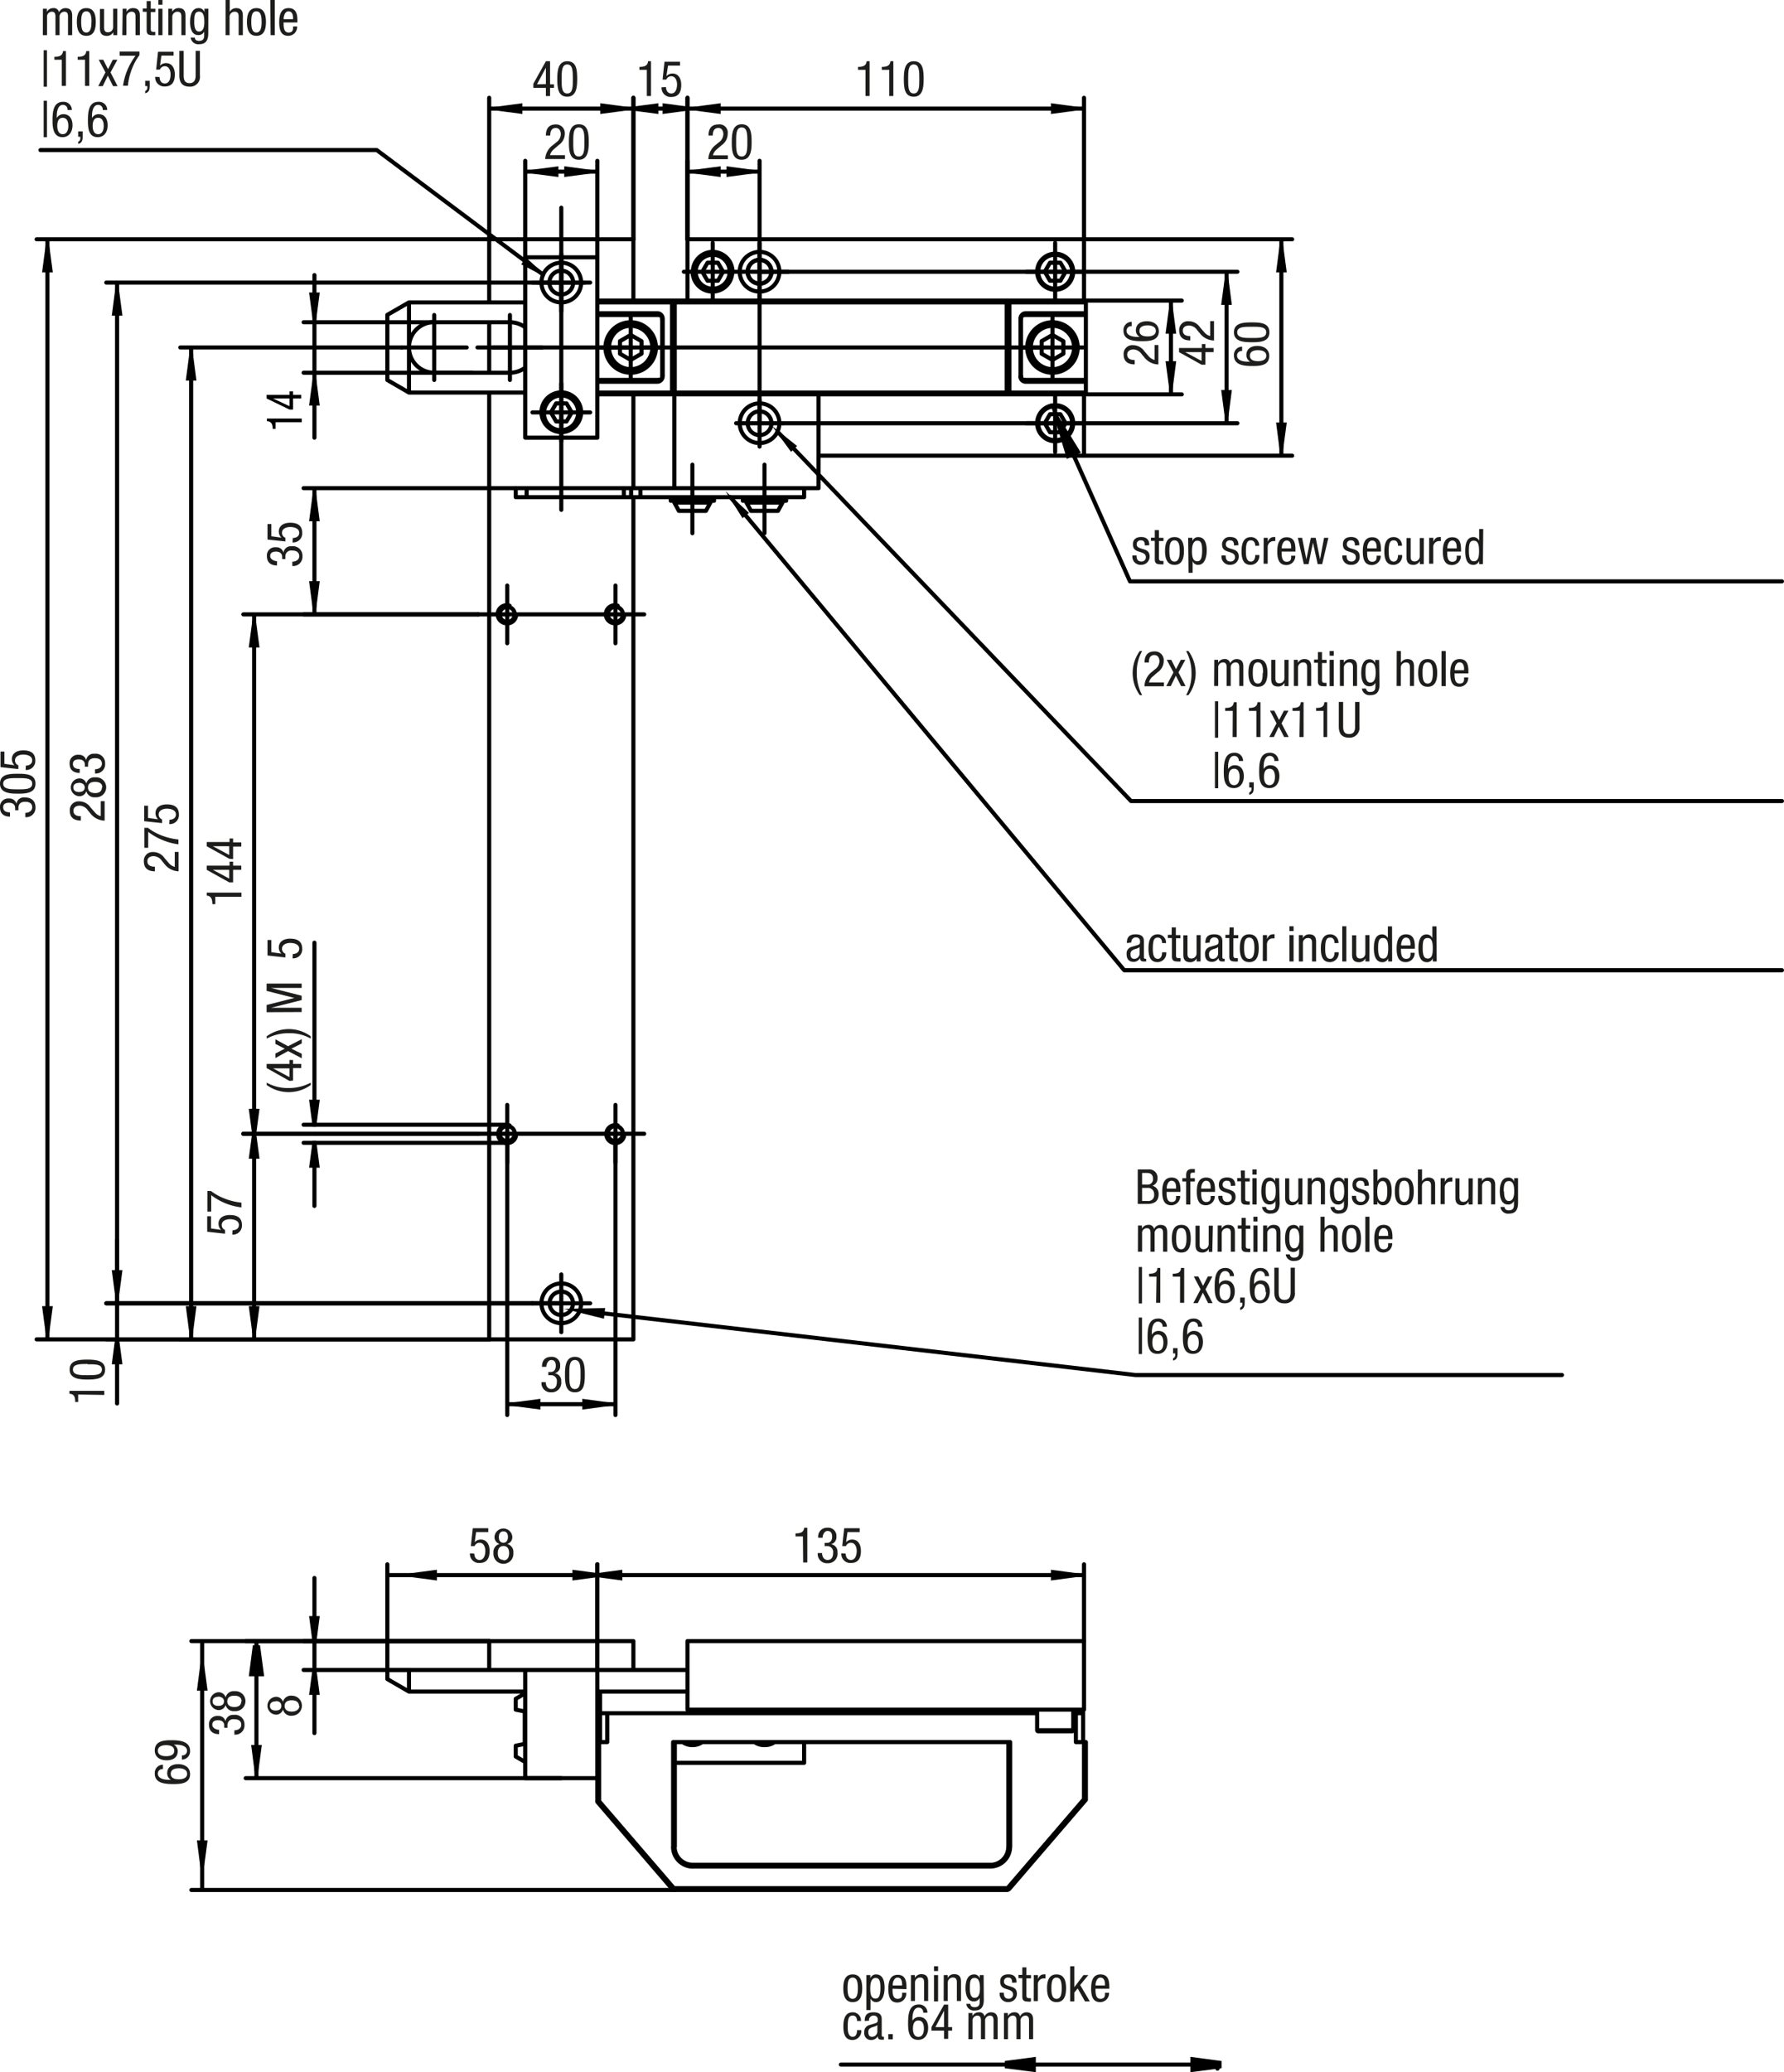 <svg fill="#000000" xmlns="http://www.w3.org/2000/svg" viewBox="0 0 217.75 252.79"><g data-name="0"><path stroke-dasharray="62.36 24.09 24.09 24.09" stroke-width=".5" stroke-linecap="round" stroke-linejoin="round" fill="none" stroke="#000" d="M89.85 51.63h5.72M92.71 54.48v-5.71M65.65 34.47h5.72M68.51 37.33v-5.72"/><path stroke-width=".5" stroke-linecap="round" stroke-linejoin="round" fill="none" stroke="#000" d="M148.6 251.92v.44"/><path stroke-dasharray="62.36 24.09 24.09 24.09" stroke-width=".5" stroke-linecap="round" stroke-linejoin="round" fill="none" stroke="#000" d="M64.99 34.47h7.04M68.51 37.99v-7.04"/><path stroke-width=".5" stroke-linecap="round" stroke-linejoin="round" fill="none" stroke="#000" d="M149.71 33.15v18.48M95.57 51.63h55.46M92.71 33.15h58.32M38.38 139.41v7.7M38.38 137.21V115M61.91 139.41H37.06M61.91 137.21H37.06"/><path d="M90.29 51.63a2.42 2.42 0 1 1 2.42 2.42 2.42 2.42 0 0 1-2.42-2.42z" stroke-dasharray="36.45 36.45" stroke-width=".5" stroke-linecap="round" stroke-linejoin="round" fill="none" stroke="#000"/><path d="M94.16 33.15a1.45 1.45 0 1 0-1.45 1.45 1.45 1.45 0 0 0 1.45-1.45z" stroke-width=".5" stroke-linecap="round" stroke-linejoin="round" fill="none" stroke="#000"/><path d="M91.26 51.63a1.45 1.45 0 1 1 1.45 1.45 1.45 1.45 0 0 1-1.45-1.45z" stroke-dasharray="36.45 36.45" stroke-width=".5" stroke-linecap="round" stroke-linejoin="round" fill="none" stroke="#000"/><path d="M69.96 34.47a1.45 1.45 0 1 0-1.45 1.45 1.45 1.45 0 0 0 1.45-1.45zM95.13 33.15a2.42 2.42 0 1 0-2.42 2.42 2.42 2.42 0 0 0 2.42-2.42zM95.95 61.09v-.44M90.67 60.65v.44M78.17 60.65h19.98M59.71 47.89v115.5M78.17 59.55h19.98M77.31 163.39V60.65M77.31 59.55V48.11M123.21 47.89h-.34M122.87 48.04v.07M122.87 47.89v.15M82.02 36.89h.34M82.36 36.73v-.06M82.36 36.89v-.16M82.36 47.89h-.34M82.36 47.89v.15M82.36 48.04v.07M122.87 36.89h.34M122.87 36.89v-.16M122.87 36.73v-.06M122.87 36.89v11M122.87 47.89H82.36M82.36 36.89v11M82.36 36.89h40.51M123.21 36.89v11M82.36 36.73h40.51M82.02 36.89v11M82.36 48.04h40.51M82.02 47.89h-9.11M72.98 48.04h9.09M72.91 46.57h7.32M80.89 45.91v-7.04M80.23 38.21h-7.32M72.91 36.89h9.11M132.54 47.89h-9.33M123.16 48.04h9.31M123.21 36.89h9.33M123.16 36.73h9.31M132.54 38.21h-7.32M124.56 38.87v7.04M125.22 46.57h7.32M72.98 36.73h9.09M80.85 38.87v7.04M86.99 30.95v.13M124.6 45.91v-7.04M80.28 46.41h-7.37M72.91 38.36h7.37M125.17 38.36h7.37M132.54 46.41h-7.37M76.98 45.25v-.22M76.98 39.53v.22M128.46 45.25v-.22M128.46 39.53v.22M70.42 51.41l-.12-.07M66.61 49.21l.11.06M128.79 53.83v-.14M128.79 49.43v.13M93.31 61.09h2.64M93.31 61.09h-2.64M93.31 60.65v.44M128.79 35.35v-.14M128.79 30.95v.13M132.31 36.67v-7.48M83.91 29.19v7.48M132.31 55.59v-7.48M99.91 55.59h32.4M86.99 35.35v-.14M64.11 36.89H49.92M49.92 47.89h14.19M77.31 36.67v-7.48M59.71 29.19v7.7M72.91 36.89v-5.5M72.91 53.39v-5.5M64.11 31.39v22M128.16 32.05l-.64 1.1M87.63 32.05h-1.27M130.06 33.15l-.63-1.1M86.36 32.05l-.64 1.1M88.26 33.15l-.63-1.1M129.43 32.05h-1.27M85.72 33.15l.64 1.1M129.43 34.25l.63-1.1M87.63 34.25l.63-1.1M127.52 33.15l.64 1.1M128.16 34.25h1.27M86.36 34.25h1.27M132.54 36.89v1.32M132.54 46.57v1.32M72.91 46.57v1.32M72.91 36.89v1.32M49.92 42.39v5.5M49.92 36.89v5.5M132.54 38.36v-.15M72.91 38.21v.15M132.54 38.41v-.05M72.91 38.36v.07M47.28 46.36v-7.95M132.54 46.36v-7.95M125.05 38.43h7.38M72.91 38.43h7.48M72.91 46.35v-7.92M80.83 38.87v7.04M124.62 45.91v-7.04M62.24 39.31H53M59.71 39.31v6.16M78.3 41.62l-1.32-.76M129.79 41.62l-1.33-.76M128.46 40.86l-1.32.76M76.98 40.86l-1.31.76M78.3 43.15v-1.53M127.14 41.62v1.53M75.67 41.62v1.53M129.79 43.15v-1.53M127.14 43.15l1.32.76M128.46 43.91l1.33-.76M75.67 43.15l1.31.76M76.98 43.91l1.32-.76M53 45.47h9.24M80.39 46.35h-7.48M72.91 46.35v.06M132.43 46.35h-7.38M132.54 46.41v-.05M47.28 46.36l2.64 1.53M72.91 46.41v.16M132.54 46.57v-.16M122.87 48.11h.17M82.19 48.11h.17M82.36 48.11h40.51M73.13 48.11h9.06M123.04 48.11h9.27M99.91 59.55V48.11M82.31 48.11v11.44M67.88 49.21l-.64 1.1M69.78 50.31l-.63-1.1M69.15 49.21h-1.27M69.15 51.41l.63-1.1M67.24 50.31l.64 1.1M129.43 50.53h-1.27M128.16 50.53l-.64 1.1M130.06 51.63l-.63-1.1M67.88 51.41h1.27M129.43 52.73l.63-1.1M127.52 51.63l.64 1.1M128.16 52.73h1.27M64.11 53.39h8.8M78.17 59.55v1.1M98.15 59.55v1.1M76.15 59.55h.88M77.03 59.55h1.14M64.28 59.55h11.87M76.15 59.55v1.1M77.03 59.55v1.1M62.95 60.65v-1.1M64.28 60.65v-1.1M98.15 59.55h1.76M64.28 60.65h-1.33M76.15 60.65h.88M77.03 60.65h1.14M64.28 60.65h11.87M87.15 61.09v-.44M81.87 60.65v.44M87.15 61.09h-5.28M91.11 61.09v.22M95.51 61.31v-.22M82.31 61.09v.22M86.71 61.31v-.22M82.31 61.31h4.4M91.11 61.31l.55 1.01M94.96 62.32l.55-1.01M91.11 61.31h4.4M82.31 61.31l.55 1.01M86.16 62.32l.55-1.01M82.86 62.32h3.3M91.66 62.32h3.3M59.71 163.39h17.6M132.31 36.67h-9.27M123.04 36.67h-.17M122.87 36.67H82.36M82.36 36.67h-.17M82.19 36.67h-9.06M64.28 59.55h-1.33M77.31 29.19h-17.6M132.31 29.19h-48.4M72.91 31.39h-8.8M47.28 38.41l2.64-1.52M82.37 215.05h15.78M82.02 230.41l.05-.05M82.07 230.36l.12-.1M82.36 230.49v-.15M82.36 230.56v-.07M122.87 230.56v-.07M122.87 230.49v-.15M123.16 230.36l-.12-.1M123.21 230.41l-.05-.05M82.36 230.56h40.51M82.36 230.49h40.51M72.91 219.81l9.11 10.6M123.21 230.41l9.33-10.85M123.16 230.36l9.31-10.83M72.98 219.79l9.09 10.57M128.79 211.2h-2.06M128.79 211.2v-.13M130.86 211.2h-2.07M83.92 206.36H72.91M64.11 206.36H49.92M123.08 225.28h.06M123.14 225.28h.16M120.87 227.54v.16M120.87 227.48v.06M84.57 227.48v.06M84.57 227.54v.16M82.31 225.28h-.15M82.37 225.28h-.06M120.87 227.54h-36.3M84.57 227.7h36.3M120.87 227.48h-36.3M123.3 225.28v-12.76M123.14 212.52v12.76M123.08 212.52v12.76M82.31 225.28v-12.76M82.16 212.52v12.76M82.37 225.28v-12.76M72.91 216.92v2.89M72.98 212.52v7.27M73.13 219.73v-7.21M132.54 219.56v-7.04M132.47 219.53v-7.01M132.31 212.52v6.96M72.91 216.92v-13.2M64.11 216.92v-13.2M98.15 215.05v-2.53M62.95 212.96v1.32M64.05 212.74l-1.1.22M84.51 212.67v.22M93.31 212.67v.22M64.05 208.78v3.96M132.2 209v3.52M131.32 212.52V209M72.91 212.52h.22M72.98 212.52h-.07M74.12 212.52h-.99M73.24 212.52V209M74.12 209v3.52M132.47 212.52h-.16M132.54 212.52h-.07M132.31 212.52h-.99M123.3 212.52H82.16M131 211.07v-2.51M126.59 208.56v2.51M73.24 209v-2.64M132.2 209v-.44M73.24 209h.88M131.32 209h.88M131.32 209h-.33M126.59 209H74.12M62.95 208.56l1.1.22M83.91 208.56v-8.36M132.31 208.56v-8.36M62.95 207.24v1.32M73.24 207.57h-.33M62.95 207.24l1.16-.68M73.24 206.47h-.33M49.92 203.72v2.64M47.28 204.83v-1.11M83.91 203.72h-6.6M59.71 203.72h-9.79M47.28 203.72h2.64M59.71 203.72v-3.52M77.31 203.72v-3.52M77.31 200.2h-17.6M132.31 200.2h-48.4M126.59 211.07h2.2M131 211.07h-2.21M132.31 219.48l-9.27 10.78M122.87 230.34H82.36M82.19 230.26l-9.06-10.53M64.11 214.95l-1.16-.67M77.31 203.72h-17.6M132.54 219.56l-.07-.03M132.31 208.56h-48.4M72.98 219.79l.15-.06M132.47 219.53l-.16-.05M72.91 216.92h-8.8M47.28 204.83l2.64 1.53M72.91 219.81l.07-.02M75.4 137.29a1.1 1.1 0 1 0 .77 1.34M62.2 73.89a1.1 1.1 0 1 0-.57 2.12 1.09 1.09 0 0 0 1.34-.78M62.2 137.29a1.1 1.1 0 1 0 .77 1.34M75.4 73.89a1.1 1.1 0 1 0-.57 2.12 1.09 1.09 0 0 0 1.34-.78M80.22 46.57a.66.66 0 0 0 .66-.66M80.88 38.87a.65.65 0 0 0-.66-.66M125.22 38.21a.65.65 0 0 0-.66.66M86.99 31.08a2.07 2.07 0 1 0 0 4.14M76.98 39.75a2.64 2.64 0 0 0 0 5.28M128.46 45.03a2.64 2.64 0 0 0 0-5.28M128.46 39.75a2.64 2.64 0 0 0 0 5.28M76.98 45.03a2.64 2.64 0 0 0 0-5.28M66.72 49.29a2.07 2.07 0 1 0 3.58 2.07M70.3 51.34a2.06 2.06 0 0 0-.76-2.82M69.54 48.52a2.07 2.07 0 0 0-2.82.75M128.79 49.56a2.07 2.07 0 1 0 0 4.14M128.79 53.7a2.07 2.07 0 0 0 2.07-2.07M130.86 51.63a2.07 2.07 0 0 0-2.07-2.07M128.79 31.08a2.07 2.07 0 0 0 0 4.14M128.79 35.22a2.07 2.07 0 0 0 2.07-2.07M130.86 33.15a2.07 2.07 0 0 0-2.07-2.07M86.99 35.22a2.07 2.07 0 0 0 2.07-2.07M89.06 33.15a2.07 2.07 0 0 0-2.07-2.07M64.11 39.94a3.08 3.08 0 0 0-1.87-.63M62.24 45.47a3.08 3.08 0 0 0 1.87-.63M89.41 33.15a2.42 2.42 0 1 0-4.84 0M95.13 33.15a2.42 2.42 0 1 0-4.84 0M86.99 30.95a2.19 2.19 0 0 1 2.2 2.2M89.19 33.15a2.2 2.2 0 0 1-2.2 2.2M128.79 35.35a2.21 2.21 0 0 1-2.2-2.2M86.99 35.35a2.21 2.21 0 0 1-2.2-2.2M84.79 33.15a2.2 2.2 0 0 1 2.2-2.2M130.99 33.15a2.2 2.2 0 0 1-2.2 2.2M94.16 33.15a1.45 1.45 0 1 0-2.9 0M70.93 34.47a2.42 2.42 0 1 0-4.84 0M90.29 33.15a2.42 2.42 0 1 0 4.84 0M91.26 33.15a1.45 1.45 0 1 0 2.9 0M84.54 33.15a2.42 2.42 0 1 0 4.84 0M66.09 34.47a2.42 2.42 0 0 0 4.84 0M73.9 42.39a3.08 3.08 0 1 1 6.16 0M125.38 42.39a3.08 3.08 0 1 1 6.16 0M53 39.29a3.08 3.08 0 0 0-3.08 3.08M128.46 45.29a2.86 2.86 0 0 1 0-5.72M76.98 39.53a2.86 2.86 0 1 1 0 5.72M128.46 39.53a2.86 2.86 0 0 1 0 5.72M76.98 45.29a2.86 2.86 0 0 1 0-5.72M131.54 42.39a3.08 3.08 0 1 1-6.16 0M80.06 42.39a3.08 3.08 0 0 1-6.16 0M49.92 42.39A3.08 3.08 0 0 0 53 45.47M124.54 45.91a.66.66 0 0 0 .66.66M70.93 50.29a2.42 2.42 0 0 0-4.84 0M132.47 48.04a.2.2 0 0 0 .06-.15M72.91 47.89a.18.18 0 0 0 .07.15M72.98 48.04a.21.21 0 0 0 .15.07M132.31 48.11a.26.26 0 0 0 .16-.07M66.61 49.21a2.2 2.2 0 0 1 3-.81M69.61 48.4a2.22 2.22 0 0 1 .81 3M67.41 52.21a2.19 2.19 0 0 1-.8-3M70.42 51.41a2.2 2.2 0 0 1-3 .8M128.79 49.43a2.19 2.19 0 0 1 2.2 2.2M126.59 51.63a2.2 2.2 0 0 1 2.2-2.2M128.79 53.83a2.21 2.21 0 0 1-2.2-2.2M130.99 51.63a2.2 2.2 0 0 1-2.2 2.2M66.09 50.29a2.42 2.42 0 0 0 4.84 0M76.03 74.95a.92.92 0 0 0-1.84 0M62.83 74.95a.92.92 0 0 0-1.84 0M60.99 74.95a.92.92 0 0 0 1.84 0M74.19 74.95a.92.92 0 0 0 1.84 0M76.03 138.29a.92.92 0 1 0-1.84 0M62.83 138.29a.92.92 0 1 0-1.84 0M74.19 138.29a.92.92 0 1 0 1.84 0M60.99 138.29a.92.92 0 0 0 1.84 0M70.93 158.99a2.42 2.42 0 1 0-2.42 2.42 2.42 2.42 0 0 0 2.42-2.42zM67.08 158.99a1.43 1.43 0 0 1 2.86 0M69.94 158.99a1.43 1.43 0 1 1-2.86 0M126.59 33.15a2.2 2.2 0 0 1 2.2-2.2M128.79 30.95a2.19 2.19 0 0 1 2.2 2.2M132.54 36.89a.23.23 0 0 0-.06-.16M73.13 36.67a.2.2 0 0 0-.15.06M132.47 36.73a.25.25 0 0 0-.16-.06M72.98 36.73a.2.2 0 0 0-.07.16M126.59 211.07a.13.13 0 0 0 .13.13M130.86 211.2a.13.13 0 0 0 .13-.13M82.02 230.41a.43.43 0 0 0 .33.15M122.87 230.56a.41.41 0 0 0 .33-.15M123.07 225.29a2.19 2.19 0 0 1-2.2 2.2M120.87 227.7a2.42 2.42 0 0 0 2.42-2.42M84.54 227.48a2.2 2.2 0 0 1-2.2-2.2M82.15 225.29a2.42 2.42 0 0 0 2.42 2.42M84.54 212.67a2 2 0 0 0 .75-.15M85.71 212.52a2.05 2.05 0 0 1-1.2.37M83.75 212.52a2 2 0 0 0 .76.15M84.54 212.89a2.06 2.06 0 0 1-1.21-.37M92.54 212.52a2 2 0 0 0 .76.15M93.31 212.89a2.06 2.06 0 0 1-1.21-.37M93.31 212.67a2 2 0 0 0 .75-.15M94.54 212.52a2.05 2.05 0 0 1-1.2.37M93.94 212.52a2 2 0 0 1-.63.11M85.14 212.52a1.85 1.85 0 0 1-1.27 0M93.31 212.63a2 2 0 0 1-.64-.11M123.04 230.29a.25.25 0 0 1-.17.08M82.35 230.34a.21.21 0 0 1-.16-.08M123.15 48.04a.2.2 0 0 0 .05-.15M123.04 48.11a.15.15 0 0 0 .11-.07M82.07 36.73a.28.28 0 0 0 0 .16M82.19 36.67a.14.14 0 0 0-.12.06M82.07 48.04a.15.15 0 0 0 .12.07M82.02 47.89a.25.25 0 0 0 0 .15M123.15 36.73a.14.14 0 0 0-.11-.06M123.2 36.89a.22.22 0 0 0-.05-.16M132.43 38.43h.1M132.43 46.35h.1M80.63 46.29h0M124.81 38.5h0M80.27 38.36a.25.25 0 0 1-.05-.15M80.84 38.87h0M80.84 45.91h0M80.39 38.43a.17.17 0 0 1-.12-.07M80.83 45.91h0M80.27 46.41a.28.28 0 0 0-.05.16M80.39 46.35a.16.16 0 0 0-.12.06M124.6 45.91h0M124.6 38.87h0M125.05 46.35a.14.14 0 0 1 .12.06M125.17 46.41a.28.28 0 0 1 .05.16M124.61 45.91h0M124.61 38.87h0M125.17 38.36a.25.25 0 0 0 .05-.15M125.05 38.43a.13.13 0 0 0 .12-.07M80.83 38.87h0" stroke-width=".5" stroke-linecap="round" stroke-linejoin="round" fill="none" stroke="#000"/><path d="M80.39 38.43a.46.46 0 0 1 .31.13.45.45 0 0 1 .1.14.47.47 0 0 1 0 .17M124.61 38.87a.17.17 0 0 1 0-.07.36.36 0 0 1 0-.1.45.45 0 0 1 .1-.14.4.4 0 0 1 .23-.12h.08M125.05 46.35a.46.46 0 0 1-.31-.13.71.71 0 0 1-.1-.14.51.51 0 0 1 0-.17M80.83 45.91V46.08a.38.38 0 0 1-.09.13.47.47 0 0 1-.24.13h-.08" stroke-width=".5" stroke-linecap="round" stroke-linejoin="round" fill="none" stroke="#000"/><path stroke-dasharray="62.36 24.09 24.09 24.09" stroke-width=".5" stroke-linecap="round" stroke-linejoin="round" fill="none" stroke="#000" d="M89.19 33.15h7.05M92.71 36.67v-7.04M49.04 42.39h7.92M53 46.35v-7.92M58.28 42.39h7.92M62.24 46.35v-7.92M64.99 158.99h7.04M68.51 162.51v-7.04M58.39 138.31h20.24M75.12 141.83v-7.04M61.91 141.83v-7.04M73.24 42.39h7.48M76.98 46.13v-7.48M64.99 50.31h7.04M68.51 53.83v-7.04M83.47 33.15h7.04M86.99 36.67v-7.04M125.27 33.15h7.04M128.79 36.67v-7.04M124.72 42.39h7.48M128.46 46.13v-7.48M125.27 51.63h7.04M128.79 55.15v-7.04M58.39 74.95h20.24M75.12 78.47v-7.04M61.91 78.47v-7.04"/><path stroke-width=".5" stroke-linecap="round" stroke-linejoin="round" fill="none" stroke="#000" d="M68.51 62.19V25.34M84.51 65.05v-8.36M93.31 65.05v-8.36M78.4 42.39h48.43M60.15 42.39h16.72"/><path d="M137.54 115.04c0-.73.31-1.06 1.08-1.06 1 0 1 .59 1 .93v1.79c0 .14 0 .26.16.26a.19.19 0 0 0 .12 0v.33h-.3c-.13 0-.44 0-.45-.42a.89.89 0 0 1-.77.47c-.6 0-.87-.36-.87-.94a.83.83 0 0 1 .6-.89l.68-.2c.37-.11.36-.22.36-.49s-.18-.47-.51-.47a.55.55 0 0 0-.55.63zm1.56.49c-.2.2-.63.23-.86.38a.52.52 0 0 0-.25.51c0 .33.12.55.46.55a.66.66 0 0 0 .65-.61zM141.84 115.05c0-.32-.12-.67-.51-.67s-.62.16-.62 1.33c0 .41 0 1.26.61 1.26.43 0 .52-.46.52-.8h.51a1.08 1.08 0 0 1-1.06 1.2c-.79 0-1.11-.54-1.11-1.65 0-.8.15-1.74 1.14-1.74a1 1 0 0 1 1 1.07zM143.02 113.13h.5v.94h.56v.39h-.54v2.07c0 .25.07.36.33.36h.23v.4a1.59 1.59 0 0 1-.41 0c-.53 0-.65-.22-.65-.64v-2.22h-.5v-.39h.47zM146.54 117.29h-.48v-.38a.87.87 0 0 1-.78.47c-.85 0-.85-.64-.85-1v-2.28h.51v2.19c0 .24 0 .64.47.64a.62.62 0 0 0 .64-.64v-2.22h.5zM147.12 115.04c0-.73.32-1.06 1.08-1.06 1 0 1 .59 1 .93v1.79c0 .14 0 .26.16.26a.19.19 0 0 0 .12 0v.33h-.3c-.13 0-.43 0-.45-.42a.92.92 0 0 1-.78.47c-.6 0-.87-.36-.87-.94a.83.83 0 0 1 .6-.89l.68-.2c.37-.11.37-.22.37-.49s-.18-.47-.52-.47a.55.55 0 0 0-.55.63zm1.56.49c-.2.2-.63.23-.86.38a.52.52 0 0 0-.25.51c0 .33.12.55.46.55a.65.65 0 0 0 .65-.61zM150.08 113.13h.5v.94h.56v.39h-.6v2.07c0 .25.07.36.33.36h.22v.4a1.53 1.53 0 0 1-.41 0c-.52 0-.64-.22-.64-.64v-2.22h-.47v-.39h.47zM152.48 113.98c.93 0 1.16.79 1.16 1.69s-.23 1.7-1.16 1.7-1.15-.79-1.15-1.7.21-1.69 1.15-1.69zm.63 1.69c0-.69-.09-1.29-.64-1.29s-.62.6-.62 1.29.11 1.3.62 1.3.64-.6.64-1.3zM154.14 114.07h.51v.48c.14-.31.33-.57.7-.57a.57.57 0 0 1 .22 0v.49h-.27a.72.72 0 0 0-.66.76v2h-.51zM157.39 113h.5v.58h-.5zm0 1.07h.5v3.22h-.5zM158.54 114.07h.48v.38a.85.85 0 0 1 .78-.47c.84 0 .84.64.84 1v2.31h-.5v-2.22c0-.24 0-.64-.48-.64a.61.61 0 0 0-.63.64v2.22h-.49zM162.89 115.05c0-.32-.12-.67-.51-.67s-.63.16-.63 1.33c0 .41 0 1.26.61 1.26.43 0 .53-.46.53-.8h.5a1.08 1.08 0 0 1-1.05 1.2c-.79 0-1.12-.54-1.12-1.65 0-.8.16-1.74 1.15-1.74a1 1 0 0 1 1 1.07zM163.83 113h.5v4.29h-.5zM167.14 117.29h-.48v-.38a.87.87 0 0 1-.78.47c-.85 0-.85-.64-.85-1v-2.28h.51v2.19c0 .24 0 .64.47.64a.62.62 0 0 0 .64-.64v-2.22h.5zM169.92 117.29h-.48v-.39a.74.74 0 0 1-.7.48c-.76 0-1.05-.69-1.05-1.7 0-.67.1-1.69 1-1.69a.77.77 0 0 1 .71.45v-1.43h.51zm-1.12-.35c.55 0 .64-.52.64-1.26s-.1-1.25-.64-1.25-.59.49-.59 1.25.12 1.25.59 1.25zM171 115.74c0 .49 0 1.23.62 1.23s.54-.5.54-.74h.51a1.09 1.09 0 0 1-1.08 1.14c-.8 0-1.12-.54-1.12-1.65 0-.8.16-1.74 1.15-1.74s1.07.86 1.07 1.55v.21zm1.16-.4v-.18c0-.35-.11-.78-.56-.78s-.58.65-.58.84v.12zM175.36 117.29h-.48v-.39a.74.74 0 0 1-.7.48c-.76 0-1.05-.69-1.05-1.7 0-.67.1-1.69 1-1.69a.77.77 0 0 1 .7.45v-1.43h.5zm-1.12-.35c.55 0 .64-.52.64-1.26s-.1-1.25-.64-1.25-.59.49-.59 1.25.13 1.25.59 1.25z" fill="#1d1d1b"/><path stroke-width=".5" stroke-linecap="round" stroke-linejoin="round" fill="none" stroke="#000" d="M217.5 118.36h-80.28M89.16 60.65l48.06 57.71"/><path stroke-width=".25" stroke-miterlimit="10" fill="none" stroke="#000" d="M89.16 60.65l2.07 1.91-.57.47-1.5-2.38z"/><path d="M138.87 142.66h1.31a1 1 0 0 1 1.1 1.1.91.91 0 0 1-.62.89 1 1 0 0 1 .76 1c0 .87-.49 1.22-1.39 1.22h-1.16zm1.13 1.85a.65.65 0 0 0 .73-.71c0-.45-.22-.71-.74-.71h-.59v1.42zm.12 2a.7.7 0 0 0 .75-.79.75.75 0 0 0-.84-.81h-.63v1.6zM142.39 145.4c0 .49 0 1.23.61 1.23s.55-.5.55-.74h.5a1.08 1.08 0 0 1-1.08 1.14c-.79 0-1.11-.54-1.11-1.65 0-.8.16-1.73 1.14-1.73s1.08.85 1.08 1.54v.21zm1.16-.4v-.17c0-.36-.11-.79-.56-.79s-.58.65-.58.84v.12zM144.78 144.13h-.47v-.4h.47v-.38c0-.48.21-.74.7-.74h.36v.44h-.23c-.22 0-.32.08-.32.3v.38h.55v.4h-.55v2.81h-.51zM146.61 145.4c0 .49 0 1.23.61 1.23s.55-.5.55-.74h.5a1.09 1.09 0 0 1-1.08 1.14c-.79 0-1.11-.54-1.11-1.65 0-.8.15-1.73 1.14-1.73s1.08.85 1.08 1.54v.21zm1.16-.4v-.17c0-.36-.11-.79-.56-.79s-.59.65-.59.84v.12zM150.23 144.67c0-.41-.11-.63-.48-.63a.46.46 0 0 0-.52.49c0 .39.4.46.79.59s.79.26.79.9a1 1 0 0 1-1 1 1 1 0 0 1-1.1-1.14h.5c0 .39.11.74.6.74a.51.51 0 0 0 .54-.53c0-.43-.41-.53-.79-.65s-.79-.26-.79-.92.47-.88 1-.88c.94 0 1 .64 1 1zM151.44 142.79h.5v.94h.6v.4h-.56v2.06c0 .26.07.36.33.36a1.13 1.13 0 0 0 .23 0v.41a1.59 1.59 0 0 1-.41 0c-.53 0-.65-.22-.65-.64v-2.21h-.47v-.4h.47zM152.87 142.66h.51v.63h-.51zm0 1.07h.51v3.21h-.51zM156.19 146.74c0 1-.45 1.31-1.1 1.31a.93.93 0 0 1-1.05-.81h.5c0 .3.25.41.52.41.65 0 .62-.5.62-.72v-.42a.77.77 0 0 1-.73.43c-.93 0-1-1.18-1-1.6 0-.87.23-1.69 1-1.69a.7.7 0 0 1 .69.49v-.41h.48zm-1.71-1.4c0 .52.07 1.17.58 1.17s.65-.51.65-1.17-.1-1.26-.65-1.26-.58.49-.58 1.26zM158.96 146.94h-.48v-.37a.88.88 0 0 1-.78.46c-.84 0-.84-.64-.84-1v-2.28h.5v2.22c0 .24 0 .65.47.65a.63.63 0 0 0 .64-.65v-2.22h.5zM159.62 143.73h.48v.38a.84.84 0 0 1 .78-.46c.84 0 .84.63.84 1v2.27h-.5v-2.21c0-.25 0-.65-.48-.65a.62.62 0 0 0-.63.65v2.21h-.51zM164.54 146.74c0 1-.45 1.31-1.09 1.31a.93.93 0 0 1-1.06-.81h.51c0 .3.25.41.51.41.65 0 .63-.5.63-.72v-.42a.75.75 0 0 1-.72.43c-.94 0-1-1.18-1-1.6 0-.87.24-1.69 1.05-1.69a.71.71 0 0 1 .7.49v-.41h.47zm-1.71-1.4c0 .52.08 1.17.58 1.17s.66-.51.66-1.17-.11-1.26-.65-1.26-.61.49-.61 1.26zM166.54 144.67c0-.41-.11-.63-.47-.63a.46.46 0 0 0-.53.49c0 .39.4.46.8.59s.78.26.78.9a1 1 0 0 1-1 1 1 1 0 0 1-1.1-1.14h.5c0 .39.11.74.6.74a.51.51 0 0 0 .54-.53c0-.43-.4-.53-.79-.65s-.79-.26-.79-.92.47-.88 1-.88c.93 0 1 .64 1 1zM167.62 142.66h.51v1.44a.76.76 0 0 1 .74-.45c.87 0 1 1 1 1.69 0 .9-.31 1.69-1.05 1.69a.74.74 0 0 1-.7-.48v.39h-.48zm1.12 3.94c.47 0 .59-.52.59-1.26s-.12-1.26-.59-1.26-.64.63-.64 1.26.1 1.26.64 1.26zM171.4 143.65c.93 0 1.16.78 1.16 1.69s-.23 1.69-1.16 1.69-1.15-.79-1.15-1.69.22-1.69 1.15-1.69zm.63 1.69c0-.7-.09-1.3-.64-1.3s-.62.6-.62 1.3.1 1.29.62 1.29.64-.6.64-1.29zM173.07 142.66h.5v1.44a.92.92 0 0 1 .77-.45c.84 0 .83.63.83 1v2.27h-.5v-2.21c0-.25 0-.65-.48-.65a.62.62 0 0 0-.63.65v2.21h-.5zM175.84 143.73h.51v.48c.14-.31.33-.56.69-.56a.63.63 0 0 1 .23 0v.49H177a.71.71 0 0 0-.66.76v2h-.51zM179.74 146.94h-.48v-.37a.85.85 0 0 1-.78.46c-.84 0-.84-.64-.84-1v-2.28h.5v2.22c0 .24 0 .65.48.65a.62.62 0 0 0 .63-.65v-2.22h.51zM180.4 143.73h.48v.38a.86.86 0 0 1 .78-.46c.84 0 .84.63.84 1v2.27h-.5v-2.21c0-.25 0-.65-.47-.65a.62.62 0 0 0-.64.65v2.21h-.5zM185.29 146.74c0 1-.45 1.31-1.09 1.31a.93.93 0 0 1-1.06-.81h.51c0 .3.25.41.51.41.65 0 .63-.5.63-.72v-.42a.78.78 0 0 1-.73.43c-.94 0-1-1.18-1-1.6 0-.87.24-1.69 1.05-1.69a.71.71 0 0 1 .7.49v-.41h.48zm-1.71-1.4c0 .52.08 1.17.58 1.17s.66-.51.66-1.17-.1-1.26-.65-1.26-.63.49-.63 1.26zM138.9 149.5h.48v.38a.88.88 0 0 1 .78-.46.63.63 0 0 1 .7.51.88.88 0 0 1 .76-.51c.85 0 .85.63.85 1v2.28h-.51v-2.22c0-.25 0-.65-.43-.65a.59.59 0 0 0-.6.65v2.22h-.5v-2.22c0-.25 0-.65-.44-.65a.58.58 0 0 0-.59.65v2.22h-.51zM144.19 149.42c.93 0 1.15.78 1.15 1.69s-.23 1.69-1.15 1.69-1.16-.79-1.16-1.69.23-1.69 1.16-1.69zm.63 1.69c0-.7-.1-1.3-.65-1.3s-.61.6-.61 1.3.1 1.29.61 1.29.65-.6.65-1.29zM147.97 152.72h-.43v-.38a.85.85 0 0 1-.77.46c-.85 0-.85-.64-.85-1v-2.28h.5v2.22c0 .25 0 .65.48.65a.62.62 0 0 0 .63-.65v-2.22h.51zM148.63 149.5h.48v.38a.88.88 0 0 1 .78-.46c.84 0 .84.63.84 1v2.28h-.5v-2.22c0-.25 0-.65-.47-.65a.63.63 0 0 0-.64.65v2.22h-.5zM151.54 148.57h.51v.93h.56v.4h-.56v2.06c0 .26.06.36.33.36h.22v.42a2.62 2.62 0 0 1-.41 0c-.53 0-.65-.21-.65-.63v-2.22h-.46v-.4h.46zM152.99 148.43h.5v.58h-.5zm0 1.07h.5v3.22h-.5zM154.18 149.5h.48v.38a.88.88 0 0 1 .79-.46c.84 0 .84.63.84 1v2.28h-.5v-2.22c0-.25 0-.65-.48-.65a.62.62 0 0 0-.63.65v2.22h-.51zM159.08 152.51c0 1-.45 1.31-1.09 1.31a.93.93 0 0 1-1.06-.8h.5a.46.46 0 0 0 .52.4c.65 0 .62-.49.62-.72v-.41a.77.77 0 0 1-.72.44c-.94 0-1-1.19-1-1.61 0-.87.23-1.69 1.05-1.69a.72.72 0 0 1 .7.49v-.41h.48zm-1.71-1.4c0 .52.08 1.17.58 1.17s.65-.51.65-1.17-.1-1.26-.64-1.26-.59.49-.59 1.26zM161.18 148.43h.5v1.44a.93.93 0 0 1 .78-.45c.83 0 .82.63.82 1v2.28h-.5v-2.22c0-.25 0-.65-.47-.65a.63.63 0 0 0-.64.65v2.22h-.5zM164.96 149.42c.93 0 1.16.78 1.16 1.69s-.24 1.69-1.16 1.69-1.16-.79-1.16-1.69.23-1.69 1.16-1.69zm.63 1.69c0-.7-.1-1.3-.64-1.3s-.62.6-.62 1.3.1 1.29.62 1.29.64-.6.64-1.29zM166.65 148.43h.5v4.29h-.5zM168.26 151.17c0 .5 0 1.23.62 1.23s.55-.49.55-.74h.5a1.09 1.09 0 0 1-1.08 1.14c-.79 0-1.11-.54-1.11-1.65 0-.8.15-1.73 1.14-1.73s1.08.85 1.08 1.54v.21zm1.17-.4v-.17c0-.36-.11-.79-.56-.79s-.59.65-.59.84v.12zM138.99 154.56h.4v4.45h-.4zM141.16 155.74h-.9v-.36c.53 0 1-.09 1-.7h.36v4.25h-.51zM144.04 155.74h-.9v-.36c.53 0 1-.09 1-.7h.4v4.25h-.51zM145.71 155.71h.55l.58 1.15.59-1.15h.55l-.84 1.58.87 1.68h-.55l-.64-1.27-.62 1.27h-.55l.89-1.68zM148.26 157c0-1 .06-2.32 1.29-2.32a1 1 0 0 1 1.07 1h-.52a.55.55 0 0 0-.56-.62c-.7 0-.75 1.05-.75 1.28v.33a.92.92 0 0 1 .81-.47c.74 0 1.11.55 1.11 1.34s-.41 1.45-1.2 1.45c-1.17.02-1.25-1.11-1.25-1.99zm1.93.63c0-.45-.11-1-.67-1s-.67.53-.67 1 .14 1 .67 1 .67-.55.67-1zM151.37 158.29h.56v.52c0 .46-.05.86-.56 1v-.29a.42.42 0 0 0 .27-.46v-.14h-.27zM152.54 157c0-1 .06-2.32 1.29-2.32a1 1 0 0 1 1.07 1h-.52a.55.55 0 0 0-.56-.62c-.7 0-.75 1.05-.75 1.28v.33a.92.92 0 0 1 .81-.47c.74 0 1.11.55 1.11 1.34s-.41 1.45-1.2 1.45c-1.13.02-1.25-1.11-1.25-1.99zm1.93.63c0-.45-.11-1-.67-1s-.67.53-.67 1 .14 1 .67 1 .74-.55.74-1zM155.54 154.65h.53v3c0 .63.2.92.72.92s.74-.32.74-.92v-3h.52v3a1.19 1.19 0 0 1-1.26 1.35c-.86 0-1.25-.47-1.25-1.35zM138.99 160.73h.4v4.45h-.4zM140.07 163.16c0-1 .05-2.31 1.28-2.31a1 1 0 0 1 1.08 1h-.53a.55.55 0 0 0-.56-.62c-.7 0-.75 1-.75 1.27v.34a.9.9 0 0 1 .81-.48c.73 0 1.1.56 1.1 1.35s-.4 1.45-1.2 1.45c-1.15.02-1.23-1.11-1.23-2zm1.93.64c0-.45-.12-1-.68-1s-.67.53-.67 1 .15 1 .67 1 .68-.51.68-1zM143.18 164.46h.55v.52c0 .46 0 .86-.55 1v-.28a.42.42 0 0 0 .26-.46v-.14h-.26zM144.38 163.16c0-1 .06-2.31 1.29-2.31a1 1 0 0 1 1.08 1h-.53a.55.55 0 0 0-.56-.62c-.7 0-.75 1-.75 1.27v.34a.92.92 0 0 1 .81-.48c.74 0 1.11.56 1.11 1.35s-.4 1.45-1.2 1.45c-1.16.02-1.25-1.11-1.25-2zm1.94.64c0-.45-.12-1-.68-1s-.67.53-.67 1 .15 1 .67 1 .68-.51.68-1z" fill="#1d1d1b"/><path stroke-width=".5" stroke-linecap="round" stroke-linejoin="round" fill="none" stroke="#000" d="M190.65 167.74H138.6M70.76 159.88l67.84 7.86"/><path stroke-miterlimit="10" stroke-width=".5" fill="none" stroke="#000" d="M70.76 159.88l2.82-.05-.08.73-2.74-.68z"/><path d="M138.25 82.11a4.57 4.57 0 0 1 .87-2.69h.29a5.14 5.14 0 0 0-.66 2.69 5.58 5.58 0 0 0 .66 2.69h-.29a4.57 4.57 0 0 1-.87-2.69zM140.6 81.96l.35-.29a1.27 1.27 0 0 0 .57-1c0-.36-.17-.76-.62-.76-.66 0-.67.67-.67.91h-.53c0-.79.33-1.35 1.2-1.35a1.06 1.06 0 0 1 1.14 1.14 1.68 1.68 0 0 1-.74 1.4l-.6.52a1.34 1.34 0 0 0-.46.72h1.82v.47h-2.37a2.28 2.28 0 0 1 .91-1.76zM142.41 80.49h.55l.58 1.14.59-1.14h.55l-.84 1.54.87 1.67h-.55l-.64-1.27-.62 1.27h-.55l.88-1.67zM145.43 82.11a5.58 5.58 0 0 0-.66-2.69h.29a4.58 4.58 0 0 1 .88 2.69 4.51 4.51 0 0 1-.88 2.69h-.29a5.09 5.09 0 0 0 .66-2.69zM148.21 80.49h.47v.37a.85.85 0 0 1 .78-.46.63.63 0 0 1 .69.51.9.9 0 0 1 .76-.51c.85 0 .85.64.85 1v2.28h-.5v-2.22c0-.24 0-.65-.44-.65a.59.59 0 0 0-.6.65v2.22h-.5v-2.22c0-.24 0-.65-.43-.65a.59.59 0 0 0-.6.65v2.22h-.5zM153.54 80.4c.93 0 1.16.79 1.16 1.69s-.24 1.69-1.16 1.69-1.16-.78-1.16-1.69.16-1.69 1.16-1.69zm.63 1.69c0-.69-.1-1.29-.64-1.29s-.62.6-.62 1.29.1 1.3.62 1.3.59-.6.59-1.3zM157.27 83.7h-.48v-.41a.86.86 0 0 1-.78.46c-.85 0-.85-.63-.85-1v-2.26h.51v2.22c0 .24 0 .64.47.64a.62.62 0 0 0 .64-.64v-2.22h.5zM157.93 80.49h.48v.37a.88.88 0 0 1 .78-.46c.85 0 .85.64.85 1v2.28h-.5v-2.22c0-.24 0-.65-.47-.65a.63.63 0 0 0-.64.65v2.22h-.5zM160.86 79.55h.5v.94h.56v.39h-.56v2.06c0 .26.07.36.33.36h.22v.41a1.44 1.44 0 0 1-.4 0c-.53 0-.65-.22-.65-.64v-2.22h-.47v-.39h.47zM162.29 79.42h.51v.57h-.51zm0 1.07h.51v3.21h-.51zM163.54 80.49h.48v.37a.88.88 0 0 1 .78-.46c.84 0 .84.64.84 1v2.28h-.5v-2.22c0-.24 0-.65-.48-.65a.63.63 0 0 0-.63.65v2.22h-.49zM168.38 83.5c0 1-.45 1.3-1.09 1.3a.93.93 0 0 1-1.06-.8h.51a.45.45 0 0 0 .51.41c.65 0 .63-.5.63-.72v-.4a.78.78 0 0 1-.73.43c-.94 0-1-1.18-1-1.61 0-.87.24-1.69 1-1.69a.72.72 0 0 1 .7.49v-.4h.48zm-1.71-1.41c0 .53.08 1.18.58 1.18s.66-.52.66-1.18-.1-1.26-.65-1.26-.59.46-.59 1.26zM170.48 79.42h.51v1.43a.93.93 0 0 1 .77-.45c.84 0 .83.64.83 1v2.28h-.5v-2.22c0-.24 0-.65-.48-.65a.62.62 0 0 0-.63.65v2.22h-.51zM174.26 80.4c.93 0 1.16.79 1.16 1.69s-.23 1.69-1.16 1.69-1.16-.78-1.16-1.69.23-1.69 1.16-1.69zm.63 1.69c0-.69-.09-1.29-.64-1.29s-.62.6-.62 1.29.1 1.3.62 1.3.64-.6.64-1.3zM175.95 79.42h.51v4.28h-.51zM177.54 82.15c0 .5 0 1.24.62 1.24s.54-.5.54-.75h.51a1.08 1.08 0 0 1-1.08 1.14c-.8 0-1.12-.54-1.12-1.65 0-.79.16-1.73 1.15-1.73s1.07.85 1.07 1.55v.2zm1.16-.39v-.18c0-.36-.11-.78-.56-.78s-.58.65-.58.84v.12zM148.29 85.55h.4V90h-.4zM150.47 86.72h-.93v-.36c.53 0 1-.09 1.05-.7h.36v4.25h-.5zM153.35 86.72h-.91v-.36c.53 0 1-.09 1.05-.7h.36v4.25h-.5zM155.01 86.7h.53l.58 1.14.59-1.14h.55l-.84 1.54.87 1.67h-.55l-.65-1.27-.61 1.27h-.55l.88-1.67zM158.66 86.72h-.9v-.36c.53 0 1-.09 1-.7h.35v4.25h-.5zM161.54 86.72h-.9v-.36c.53 0 1-.09 1-.7h.35v4.25h-.45zM163.41 85.63h.53v3c0 .63.2.92.73.92s.73-.32.73-.92v-3h.53v3a1.2 1.2 0 0 1-1.26 1.36c-.87 0-1.26-.47-1.26-1.36zM148.29 91.71h.4v4.45h-.4zM149.37 94.15c0-1 .06-2.32 1.29-2.32a1 1 0 0 1 1.07 1h-.53a.55.55 0 0 0-.55-.62c-.71 0-.75 1.05-.75 1.28v.33a.92.92 0 0 1 .81-.47c.74 0 1.11.55 1.11 1.34s-.41 1.45-1.2 1.45c-1.17.02-1.25-1.11-1.25-1.99zm1.93.63c0-.45-.11-1-.67-1s-.67.53-.67 1 .14 1 .67 1 .67-.55.67-1zM152.48 95.44h.55v.52c0 .46 0 .86-.55 1v-.29a.42.42 0 0 0 .27-.46v-.14h-.27zM153.69 94.15c0-1 .06-2.32 1.29-2.32a1 1 0 0 1 1.07 1h-.51a.55.55 0 0 0-.55-.62c-.71 0-.75 1.05-.75 1.28v.33a.92.92 0 0 1 .81-.47c.74 0 1.11.55 1.11 1.34s-.41 1.45-1.2 1.45c-1.19.02-1.27-1.11-1.27-1.99zm1.93.63c0-.45-.11-1-.67-1s-.67.53-.67 1 .14 1 .67 1 .67-.55.67-1z" fill="#1d1d1b"/><path stroke-width=".5" stroke-linecap="round" stroke-linejoin="round" fill="none" stroke="#000" d="M217.5 97.72h-79.45M94.9 52.66l43.15 45.06"/><path stroke-width=".25" stroke-miterlimit="10" fill="none" stroke="#000" d="M94.9 52.66l2.2 1.76-.53.51-1.67-2.27z"/><path d="M5.24 1.07h.48v.38A.86.86 0 0 1 6.5.99a.63.63 0 0 1 .7.51.86.86 0 0 1 .76-.51c.85 0 .85.63.85 1v2.3H8.3V2.08c0-.25 0-.65-.43-.65a.59.59 0 0 0-.6.65v2.21h-.5V2.08c0-.25 0-.65-.43-.65a.59.59 0 0 0-.6.65v2.21h-.51zM10.54.99c.93 0 1.15.78 1.15 1.69s-.23 1.69-1.15 1.69-1.16-.79-1.16-1.69S9.6.99 10.54.99zm.63 1.69c0-.7-.1-1.3-.64-1.3s-.62.6-.62 1.3.1 1.29.62 1.29.63-.6.63-1.29zM14.31 4.29h-.48v-.37a.88.88 0 0 1-.78.46c-.85 0-.85-.64-.85-1V1.1h.5v2.19c0 .25 0 .65.48.65a.62.62 0 0 0 .63-.65V1.07h.51zM14.97 1.07h.48v.38a.86.86 0 0 1 .78-.46c.84 0 .84.63.84 1v2.3h-.53V2.08c0-.25 0-.65-.47-.65a.62.62 0 0 0-.64.65v2.21h-.5zM17.9.13h.5v.94h.56v.4h-.56v2.06c0 .26.07.36.33.36a1 1 0 0 0 .22 0v.4a1.59 1.59 0 0 1-.41 0c-.52 0-.64-.22-.64-.63V1.44h-.47v-.4h.47zM19.33 0h.5v.58h-.5zm0 1.07h.5v3.22h-.5zM20.54 1.07h.48v.38a.84.84 0 0 1 .78-.46c.84 0 .84.63.84 1v2.3h-.5V2.08c0-.25 0-.65-.48-.65a.62.62 0 0 0-.63.65v2.21h-.49zM25.42 4.08c0 1-.45 1.31-1.09 1.31a.93.93 0 0 1-1.06-.81h.51c0 .3.25.41.51.41.65 0 .63-.5.63-.72v-.42a.75.75 0 0 1-.72.43c-.94 0-1-1.18-1-1.6 0-.87.24-1.69 1.05-1.69a.72.72 0 0 1 .7.49v-.41h.48zm-1.71-1.4c0 .52.08 1.17.58 1.17s.65-.51.65-1.17-.1-1.26-.64-1.26-.59.49-.59 1.26zM27.54 0h.5v1.44a.9.9 0 0 1 .77-.45c.83 0 .83.63.83 1v2.3h-.51V2.08c0-.25 0-.65-.47-.65a.62.62 0 0 0-.64.65v2.21h-.48zM31.3.99c.93 0 1.16.78 1.16 1.69s-.24 1.69-1.16 1.69-1.16-.79-1.16-1.69S30.37.99 31.3.99zm.63 1.69c0-.7-.1-1.3-.64-1.3s-.62.6-.62 1.3.1 1.29.62 1.29.64-.6.64-1.29zM32.99 0h.55v4.29h-.51zM34.61 2.74c0 .5 0 1.23.61 1.23s.55-.49.55-.74h.5a1.09 1.09 0 0 1-1.08 1.14c-.79 0-1.11-.54-1.11-1.65 0-.8.15-1.73 1.14-1.73s1.08.85 1.08 1.54v.21zm1.16-.4v-.17c0-.36-.11-.79-.56-.79s-.59.65-.59.84v.12zM5.33 6.13h.4v4.45h-.4zM7.54 7.29h-.9v-.36c.53 0 1-.09 1.05-.7h.36v4.25h-.51zM10.38 7.29h-.9v-.36c.53 0 1-.09 1.05-.7h.36v4.25h-.51zM12.05 7.29h.55l.59 1.15.58-1.15h.56l-.84 1.54.86 1.68h-.55l-.64-1.28-.62 1.28h-.55l.88-1.68zM15.54 8.56a8.35 8.35 0 0 1 1-1.76H14.6v-.51h2.42v.44a6.76 6.76 0 0 0-.83 1.46 7.69 7.69 0 0 0-.58 2.27h-.59a7.52 7.52 0 0 1 .52-1.9zM17.72 9.86h.55v.52c0 .46 0 .86-.55 1v-.28a.42.42 0 0 0 .26-.46v-.14h-.26zM19.48 9.4c0 .23.08.78.65.78s.69-.67.69-1.1-.17-1-.7-1a.63.63 0 0 0-.6.41h-.46l.23-2.18h1.9v.47H19.7l-.17 1.23a1 1 0 0 1 .74-.31c.64 0 1.07.5 1.07 1.39s-.35 1.46-1.23 1.46a1.11 1.11 0 0 1-1.17-1.18zM21.89 6.21h.53v3c0 .63.2.93.72.93s.74-.33.74-.93v-3h.52v3a1.19 1.19 0 0 1-1.26 1.36c-.86 0-1.25-.47-1.25-1.36zM5.33 12.29h.4v4.45h-.4zM6.41 14.73c0-1 .06-2.31 1.29-2.31a1 1 0 0 1 1.07 1h-.53a.56.56 0 0 0-.56-.63c-.7 0-.75 1.06-.75 1.28v.34a.9.9 0 0 1 .81-.48c.73 0 1.11.56 1.11 1.35s-.41 1.45-1.21 1.45c-1.1.02-1.23-1.11-1.23-2zm1.93.64c0-.45-.12-1-.68-1s-.67.53-.67 1 .15 1 .67 1 .68-.55.68-1zM9.54 16.03h.55v.52c0 .46 0 .86-.55 1v-.26a.42.42 0 0 0 .26-.46v-.15h-.26zM10.73 14.73c0-1 .06-2.31 1.28-2.31a1 1 0 0 1 1.08 1h-.55a.56.56 0 0 0-.56-.63c-.7 0-.75 1.06-.75 1.28v.34a.9.9 0 0 1 .81-.48c.73 0 1.1.56 1.1 1.35s-.4 1.45-1.2 1.45c-1.13.02-1.21-1.11-1.21-2zm1.93.64c0-.45-.12-1-.68-1s-.67.53-.67 1 .15 1 .67 1 .68-.55.68-1z" fill="#1d1d1b"/><path stroke-width=".5" stroke-linecap="round" stroke-linejoin="round" fill="none" stroke="#000" d="M4.94 18.31h41.05M66.29 33.5l-20.3-15.19"/><path stroke-width=".25" stroke-miterlimit="10" fill="none" stroke="#000" d="M66.29 33.51L63.8 32.2l.42-.6 2.07 1.91z"/><path d="M139.74 66.55c0-.41-.11-.63-.47-.63a.46.46 0 0 0-.53.49c0 .38.4.46.8.58s.78.27.78.91a1 1 0 0 1-1 1 1 1 0 0 1-1.1-1.14h.5c0 .39.11.74.6.74a.51.51 0 0 0 .54-.53c0-.44-.4-.53-.79-.66s-.79-.25-.79-.91.47-.89 1-.89c.93 0 1 .65 1 1zM140.95 64.67h.51v.94h.55V66h-.55v2.07c0 .25.06.36.33.36h.22v.41a1.59 1.59 0 0 1-.41 0c-.53 0-.65-.22-.65-.64v-2.22h-.47v-.39h.47zM143.36 65.52c.93 0 1.15.79 1.15 1.69s-.23 1.7-1.15 1.7-1.16-.79-1.16-1.7.23-1.69 1.16-1.69zm.63 1.69c0-.69-.1-1.29-.64-1.29s-.62.6-.62 1.29.1 1.3.62 1.3.64-.6.64-1.3zM145.02 65.61h.52V66a.74.74 0 0 1 .7-.48c.76 0 1.05.67 1.05 1.63 0 .74-.22 1.76-1.05 1.76a.71.71 0 0 1-.67-.45v1.42h-.5zm1.12 2.86c.46 0 .59-.48.59-1.32s-.13-1.19-.59-1.19-.65.52-.65 1.25.11 1.26.65 1.26zM150.62 66.55c0-.41-.11-.63-.48-.63a.46.46 0 0 0-.52.49c0 .38.4.46.79.58s.79.27.79.91a1 1 0 0 1-1 1 1 1 0 0 1-1.1-1.14h.5c0 .39.1.74.6.74a.51.51 0 0 0 .54-.53c0-.44-.41-.53-.79-.66s-.79-.25-.79-.91a.9.9 0 0 1 1-.89c.94 0 1 .65 1 1zM153.21 66.58c0-.31-.13-.66-.51-.66s-.63.16-.63 1.33c0 .41 0 1.26.61 1.26.43 0 .53-.46.53-.8h.5a1.08 1.08 0 0 1-1.05 1.2c-.79 0-1.12-.54-1.12-1.65 0-.8.16-1.74 1.15-1.74a1 1 0 0 1 1 1.06zM154.24 65.61h.5v.48c.15-.31.33-.57.7-.57a.57.57 0 0 1 .22 0v.49a1.23 1.23 0 0 0-.27 0 .72.72 0 0 0-.66.76v2h-.5zM156.43 67.29c0 .5 0 1.24.62 1.24s.54-.5.54-.74h.51a1.09 1.09 0 0 1-1.08 1.14c-.79 0-1.12-.54-1.12-1.65 0-.8.16-1.74 1.15-1.74s1.07.85 1.07 1.55v.2zm1.16-.39v-.18c0-.36-.1-.78-.55-.78s-.59.65-.59.84v.12zM158.41 65.61h.52l.52 2.62.55-2.62h.59l.53 2.62.49-2.62h.53l-.76 3.21h-.55l-.57-2.63-.54 2.63h-.58zM165.38 66.55c0-.41-.1-.63-.47-.63a.46.46 0 0 0-.52.49c0 .38.39.46.79.58s.78.27.78.91a.94.94 0 0 1-1 1 1 1 0 0 1-1.11-1.14h.51c0 .39.1.74.6.74a.5.5 0 0 0 .53-.53c0-.44-.4-.53-.79-.66s-.79-.25-.79-.91.47-.89 1-.89c.93 0 1 .65 1 1zM166.87 67.29c0 .5 0 1.24.61 1.24s.55-.5.55-.74h.5a1.09 1.09 0 0 1-1.08 1.14c-.79 0-1.11-.54-1.11-1.65 0-.8.15-1.74 1.14-1.74s1.08.85 1.08 1.55v.2zm1.16-.39v-.18c0-.36-.11-.78-.56-.78s-.59.65-.59.84v.12zM170.64 66.58c0-.31-.13-.66-.51-.66s-.63.16-.63 1.33c0 .41 0 1.26.61 1.26.43 0 .53-.46.53-.8h.5a1.08 1.08 0 0 1-1.05 1.2c-.8 0-1.12-.54-1.12-1.65 0-.8.16-1.74 1.15-1.74a1 1 0 0 1 1 1.06zM173.78 68.82h-.48v-.38a.87.87 0 0 1-.78.47c-.84 0-.84-.64-.84-1v-2.28h.5v2.22c0 .24 0 .64.47.64a.62.62 0 0 0 .64-.64v-2.22h.5zM174.44 65.61h.51v.48c.14-.31.33-.57.69-.57a.59.59 0 0 1 .23 0v.49a1.23 1.23 0 0 0-.27 0 .71.71 0 0 0-.66.76v2h-.51zM176.64 67.29c0 .5 0 1.24.62 1.24s.54-.5.54-.74h.51a1.09 1.09 0 0 1-1.08 1.14c-.79 0-1.12-.54-1.12-1.65 0-.8.16-1.74 1.15-1.74s1.07.85 1.07 1.55v.2zm1.16-.39v-.18c0-.36-.11-.78-.55-.78s-.59.65-.59.84v.12zM181 68.82h-.46v-.39a.75.75 0 0 1-.7.48c-.76 0-1-.69-1-1.7 0-.67.11-1.69 1-1.69a.77.77 0 0 1 .7.45v-1.43h.5zm-1.12-.35c.55 0 .65-.52.65-1.26s-.11-1.25-.65-1.25-.59.49-.59 1.25.13 1.26.59 1.26z" fill="#1d1d1b"/><path stroke-width=".5" stroke-linecap="round" stroke-linejoin="round" fill="none" stroke="#000" d="M217.5 70.92h-79.58M129.73 52.6l8.19 18.32"/><path stroke-miterlimit="10" fill="none" stroke="#000" d="M129.73 52.6l1.48 2.4-.68.3-.8-2.7z"/><path d="M146.66 44.49l-2.75-1.53v-.51h2.79v-.48h.43v.48h1v.51h-1v1.53zm0-1.53h-2l2 1.07zM146.42 40.62l-.29-.34a1.24 1.24 0 0 0-1-.57c-.36 0-.76.16-.76.62 0 .65.67.67.91.67v.53c-.79 0-1.35-.34-1.35-1.21a1.05 1.05 0 0 1 1.14-1.13 1.66 1.66 0 0 1 1.4.74l.52.6a1.36 1.36 0 0 0 .72.46v-1.82h.47v2.37a2.25 2.25 0 0 1-1.76-.92z" fill="#1d1d1b"/><path stroke-miterlimit="10" stroke-width=".5" fill="none" stroke="#000" d="M149.71 50.63l-.37-2.8h.73l-.36 2.8h0zM149.71 34.15l.36 2.79h-.73l.37-2.79h0z"/><path d="M35.74 116.38c.22 0 .78-.09.78-.65s-.67-.7-1.1-.7-1 .18-1 .71a.63.63 0 0 0 .41.6v.46l-2.18-.24v-1.89h.47v1.49l1.23.17a1 1 0 0 1-.32-.75c0-.64.5-1.07 1.4-1.07s1.46.35 1.46 1.24a1.1 1.1 0 0 1-1.18 1.16zM35.24 133.23a4.57 4.57 0 0 1-2.69-.87v-.29a5.24 5.24 0 0 0 2.69.66 5.58 5.58 0 0 0 2.69-.66v.29a4.55 4.55 0 0 1-2.69.87zM35.33 131.86l-2.79-1.57v-.5h2.79v-.48h.44v.48h1v.5h-1v1.53zm0-1.53h-2l2 1.07zM33.62 129.07v-.55l1.14-.59-1.14-.58v-.56l1.54.84 1.67-.86v.52l-1.27.64 1.27.62v.55l-1.67-.88zM35.24 126.04a5.58 5.58 0 0 0-2.69.66v-.28a4.58 4.58 0 0 1 2.69-.88 4.51 4.51 0 0 1 2.69.88v.28a5.19 5.19 0 0 0-2.69-.66zM32.54 123.48v-.88l3.39-.86-3.39-.86v-.89h4.28v.53h-3.74l3.74.95v.53l-3.74.94h3.74v.52z" fill="#1d1d1b"/><path stroke-miterlimit="10" stroke-width=".5" fill="none" stroke="#000" d="M38.38 139.41l.36 2.79h-.73l.37-2.79h0zM38.38 137.21l-.37-2.8h.73l-.36 2.8h0z"/><path stroke-width=".5" stroke-linecap="round" stroke-linejoin="round" fill="none" stroke="#000" d="M57.62 45.47H37.06M53 39.31H37.06M38.38 53.39V33.56"/><path stroke-miterlimit="10" stroke-width=".5" fill="none" stroke="#000" d="M38.38 38.72l-.37-2.79h.73l-.36 2.79zM38.38 46.44l.36 2.79h-.73l.37-2.79z"/><path d="M33.64 51.51v.8h-.36c0-.48-.09-.9-.7-.93v-.32h4.25v.45zM35.33 49.96l-2.79-1.35v-.44h2.79v-.42h.44v.42h1v.44h-1v1.35zm0-1.35h-2l2 .94z"/><path d="M35.68 69.05v-.53c.39 0 .84-.2.84-.68 0-.31-.16-.68-.88-.68a.71.71 0 0 0-.81.77v.27h-.39v-.26c0-.45-.33-.65-.75-.65s-.71.15-.71.55.52.62.83.62v.52c-.72 0-1.23-.34-1.23-1.12a1 1 0 0 1 1.11-1.1.87.87 0 0 1 .91.66.9.9 0 0 1 1-.78 1.16 1.16 0 0 1 1.32 1.2 1.13 1.13 0 0 1-1.19 1.21zM35.74 65.63c.22 0 .78-.08.78-.64s-.67-.7-1.1-.7-1 .18-1 .71a.63.63 0 0 0 .41.6v.45l-2.18-.23v-1.89h.47v1.49l1.23.17a1 1 0 0 1-.32-.75c0-.64.5-1.07 1.4-1.07s1.46.35 1.46 1.24a1.1 1.1 0 0 1-1.18 1.16z" fill="#1d1d1b"/><path stroke-width=".5" stroke-linecap="round" stroke-linejoin="round" fill="none" stroke="#000" d="M58.39 74.95H37.06M62.95 59.55H37.06M38.38 74.95v-15.4"/><path stroke-miterlimit="10" stroke-width=".5" fill="none" stroke="#000" d="M38.38 73.95l-.37-2.8h.73l-.36 2.8zM38.38 60.55l.36 2.79h-.73l.37-2.79z"/><path d="M26.28 109.4v.9h-.36c0-.53-.09-1-.69-1.05v-.36h4.24v.51zM27.98 107.64l-2.75-1.53v-.51h2.79v-.48h.43v.48h1v.51h-1v1.53zm0-1.53h-2l2 1.07zM27.98 104.76l-2.75-1.53v-.51h2.79v-.43h.43v.47h1v.51h-1v1.53zm0-1.53h-2l2 1.07z" fill="#1d1d1b"/><path stroke-width=".5" stroke-linecap="round" stroke-linejoin="round" fill="none" stroke="#000" d="M58.39 74.95H29.7M58.39 138.31H29.7M31.02 74.95v63.36"/><path stroke-miterlimit="10" stroke-width=".5" fill="none" stroke="#000" d="M31.02 75.95l.37 2.79h-.74l.37-2.79zM31.02 138.31l-.37-2.8h.74l-.37 2.8z"/><path d="M67.54 17.66l.35-.29a1.25 1.25 0 0 0 .56-1c0-.36-.16-.76-.62-.76-.65 0-.67.68-.67.92h-.53c0-.8.34-1.35 1.21-1.35a1.06 1.06 0 0 1 1.1 1.11 1.68 1.68 0 0 1-.74 1.4l-.6.52a1.36 1.36 0 0 0-.47.72h1.83v.47h-2.42a2.28 2.28 0 0 1 1-1.74zM69.44 17.34c0-.94.06-2.18 1.21-2.18s1.21 1.14 1.21 2.18c0 .89-.06 2.15-1.21 2.15s-1.21-1.14-1.21-2.15zm1.89 0c0-.94 0-1.79-.68-1.79s-.68.85-.68 1.79 0 1.75.68 1.75.68-.86.68-1.75z" fill="#1d1d1b"/><path stroke-width=".5" stroke-linecap="round" stroke-linejoin="round" fill="none" stroke="#000" d="M64.11 31.39V19.62M72.91 31.39V19.62M64.11 20.94h8.8"/><path stroke-miterlimit="10" stroke-width=".5" fill="none" stroke="#000" d="M65.11 20.94l2.8-.37v.74l-2.8-.37zM71.91 20.94l-2.79.37v-.74l2.79.37z"/><path d="M78.95 8.52h-.9v-.36c.53 0 1-.09 1.05-.69h.36v4.24h-.51zM81.29 10.62c0 .22.09.78.65.78s.7-.67.7-1.1-.18-1-.71-1a.63.63 0 0 0-.6.41h-.46l.24-2.18H83V8h-1.46l-.2 1.29a1 1 0 0 1 .75-.32c.64 0 1.06.51 1.06 1.4s-.34 1.46-1.23 1.46a1.11 1.11 0 0 1-1.17-1.18z" fill="#1d1d1b"/><path stroke-width=".5" stroke-linecap="round" stroke-linejoin="round" fill="none" stroke="#000" d="M83.91 29.19V11.93M77.31 29.19V11.93M83.91 13.25h-6.6"/><path stroke-miterlimit="10" stroke-width=".5" fill="none" stroke="#000" d="M83.91 13.25l-2.79.37v-.74l2.79.37zM77.31 13.25l2.8-.37v.74l-2.8-.37z"/><path d="M65.1 10.21l1.53-2.74h.51v2.82h.48v.43h-.48v1h-.51v-1H65.1zm1.53.05v-2l-1.09 2.03zM68.02 9.65c0-.93.06-2.18 1.22-2.18s1.21 1.14 1.21 2.18c0 .89-.06 2.15-1.21 2.15s-1.22-1.14-1.22-2.15zm1.9 0c0-.93 0-1.79-.68-1.79s-.69.86-.69 1.79 0 1.75.69 1.75.68-.86.68-1.75z" fill="#1d1d1b"/><path stroke-width=".5" stroke-linecap="round" stroke-linejoin="round" fill="none" stroke="#000" d="M77.31 29.19V11.93M59.71 29.19V11.93M77.31 13.25h-17.6"/><path stroke-miterlimit="10" stroke-width=".5" fill="none" stroke="#000" d="M76.31 13.25l-2.79.37v-.74l2.79.37zM60.71 13.25l2.8-.37v.74l-2.8-.37z"/><path d="M11.01 99.2l-.29-.35a1.26 1.26 0 0 0-1-.57c-.36 0-.76.17-.76.62 0 .65.67.67.91.67v.53c-.8 0-1.35-.34-1.35-1.2a1.06 1.06 0 0 1 1.14-1.14 1.65 1.65 0 0 1 1.39.74l.53.6a1.3 1.3 0 0 0 .72.46v-1.82h.47v2.37a2.28 2.28 0 0 1-1.76-.91zM10.54 96.51a.88.88 0 0 1-.91.62 1.09 1.09 0 0 1 0-2.17.88.88 0 0 1 .91.62 1 1 0 0 1 1.09-.75 1.22 1.22 0 1 1 0 2.43 1 1 0 0 1-1.09-.75zm-.9-1c-.4 0-.69.17-.69.55s.29.56.69.56.7-.17.7-.56-.34-.57-.75-.57zm2.85.55c0-.49-.37-.68-.88-.68s-.87.19-.87.68.37.69.87.69.83-.21.83-.71zM11.6 94.37v-.53c.39 0 .84-.19.84-.68 0-.31-.16-.67-.88-.67-.5 0-.81.24-.81.76v.28h-.39v-.24c0-.45-.33-.65-.75-.65s-.71.15-.71.55c0 .56.52.62.83.62v.48c-.72 0-1.23-.34-1.23-1.12a1 1 0 0 1 1.11-1.09.87.87 0 0 1 .91.66.91.91 0 0 1 1-.79 1.15 1.15 0 0 1 1.31 1.2 1.13 1.13 0 0 1-1.18 1.21z" fill="#1d1d1b"/><path stroke-width=".5" stroke-linecap="round" stroke-linejoin="round" fill="none" stroke="#000" d="M64.99 158.99H12.97M68.51 34.47H12.97M14.29 158.99V34.47"/><path stroke-miterlimit="10" stroke-width=".5" fill="none" stroke="#000" d="M14.29 157.99l-.36-2.8h.73l-.37 2.8zM14.29 35.47l.37 2.79h-.73l.36-2.79z"/><path stroke-width=".5" stroke-linecap="round" stroke-linejoin="round" fill="none" stroke="#000" d="M72.91 203.72v-12.89M132.31 200.2v-9.37M72.91 192.15h59.4"/><path stroke-miterlimit="10" stroke-width=".5" fill="none" stroke="#000" d="M72.91 192.15l2.8-.37v.74l-2.8-.37zM131.31 192.15l-2.79.37v-.74l2.79.37z"/><path d="M98 187.42h-.9v-.36c.53 0 1-.09 1.05-.69h.39v4.24h-.51zM99.81 189.46h.53c0 .39.19.84.67.84.32 0 .68-.16.68-.88a.71.71 0 0 0-.77-.81h-.27v-.39h.27c.45 0 .65-.33.65-.75s-.15-.71-.56-.71-.61.52-.61.83h-.53a1.07 1.07 0 0 1 1.13-1.22 1 1 0 0 1 1.09 1.1.87.87 0 0 1-.66.91.91.91 0 0 1 .79 1 1.16 1.16 0 0 1-1.21 1.32 1.12 1.12 0 0 1-1.2-1.19zM103.22 189.52c0 .22.09.78.65.78s.7-.67.7-1.1-.18-1-.71-1a.63.63 0 0 0-.6.41h-.46l.24-2.18h1.89v.47h-1.49l-.17 1.23a1 1 0 0 1 .75-.32c.64 0 1.06.5 1.06 1.4s-.34 1.46-1.23 1.46a1.1 1.1 0 0 1-1.16-1.18zM20.04 105.35l-.29-.35a1.26 1.26 0 0 0-1-.56c-.36 0-.76.16-.76.62 0 .65.67.67.91.67v.56c-.79 0-1.34-.34-1.34-1.21a1.06 1.06 0 0 1 1.13-1.14 1.67 1.67 0 0 1 1.4.75l.52.6a1.4 1.4 0 0 0 .72.46v-1.82h.47v2.36a2.25 2.25 0 0 1-1.76-.94zM19.85 102.48a7.51 7.51 0 0 1-1.76-1v1.94h-.47v-2.43h.44a6.38 6.38 0 0 0 1.45.84 7.78 7.78 0 0 0 2.27.58v.59a7.47 7.47 0 0 1-1.93-.52zM20.69 100c.22 0 .78-.09.78-.65s-.67-.7-1.1-.7-1 .18-1 .71a.63.63 0 0 0 .41.6v.45l-2.18-.23v-1.89h.47v1.49l1.23.17a1 1 0 0 1-.32-.75c0-.64.5-1.07 1.4-1.07s1.46.35 1.46 1.24a1.1 1.1 0 0 1-1.18 1.16z" fill="#1d1d1b"/><path stroke-width=".5" stroke-linecap="round" stroke-linejoin="round" fill="none" stroke="#000" d="M59.71 163.39h-37.7M49.04 42.39H22.01M23.33 163.39v-121"/><path stroke-miterlimit="10" stroke-width=".5" fill="none" stroke="#000" d="M23.33 162.39l-.37-2.8h.73l-.36 2.8zM23.33 43.39l.36 2.79h-.73l.37-2.79z"/><path d="M152.93 44.65c-1 0-2.32-.06-2.32-1.29a1 1 0 0 1 1-1.07v.53a.55.55 0 0 0-.62.55c0 .71 1 .75 1.28.75h.33a.92.92 0 0 1-.47-.81c0-.74.55-1.11 1.34-1.11s1.45.41 1.45 1.2c.02 1.17-1.11 1.25-1.99 1.25zm.63-1.93c-.45 0-1 .11-1 .67s.53.67 1 .67 1-.14 1-.67-.55-.67-1.02-.67zM152.8 41.75c-.94 0-2.19-.06-2.19-1.21s1.15-1.21 2.19-1.21 2.14.06 2.14 1.21-1.14 1.21-2.14 1.21zm0-1.89c-.94 0-1.79 0-1.79.68s.85.69 1.79.69 1.75 0 1.75-.69-.86-.68-1.75-.68z" fill="#1d1d1b"/><path stroke-width=".5" stroke-linecap="round" stroke-linejoin="round" fill="none" stroke="#000" d="M132.31 55.59h25.41M132.31 29.19h25.41M156.4 55.59v-26.4"/><path stroke-miterlimit="10" stroke-width=".5" fill="none" stroke="#000" d="M156.4 54.59l-.36-2.8h.73l-.37 2.8zM156.4 30.18l.37 2.8h-.73l.36-2.8z"/><path d="M21.21 217.64c-1 0-2.32-.06-2.32-1.28a1 1 0 0 1 1-1.08v.53a.55.55 0 0 0-.62.56c0 .7 1.05.75 1.28.75h.33a.89.89 0 0 1-.47-.81c0-.73.55-1.1 1.34-1.1s1.45.4 1.45 1.2c.02 1.15-1.11 1.23-1.99 1.23zm.63-1.93c-.45 0-1 .12-1 .68s.53.67 1 .67 1-.15 1-.67-.55-.68-1-.68zM22.2 214.14a.56.56 0 0 0 .63-.56c0-.7-1.06-.75-1.28-.75h-.34a.88.88 0 0 1 .48.81c0 .73-.55 1.1-1.35 1.1s-1.45-.4-1.45-1.19c0-1.18 1.14-1.26 2-1.26s2.31.06 2.31 1.29a1 1 0 0 1-1 1.07zm-1.93-1.25c-.45 0-1 .15-1 .68s.53.67 1 .67 1-.12 1-.67-.55-.68-1-.68z" fill="#1d1d1b"/><path stroke-width=".5" stroke-linecap="round" stroke-linejoin="round" fill="none" stroke="#000" d="M59.71 200.2H23.36M82.36 230.56h-59M24.68 200.2v30.36"/><path stroke-miterlimit="10" stroke-width=".5" fill="none" stroke="#000" d="M24.68 203.2l.37 2.79h-.73l.36-2.79zM24.68 227.56l-.36-2.8h.73l-.37 2.8z"/><path d="M139.63 43.54l-.29-.34a1.26 1.26 0 0 0-1-.57c-.36 0-.76.17-.76.62 0 .65.68.67.92.67v.53c-.8 0-1.35-.34-1.35-1.2a1.05 1.05 0 0 1 1.13-1.14 1.68 1.68 0 0 1 1.4.74l.52.6a1.39 1.39 0 0 0 .73.46v-1.82h.46v2.37a2.25 2.25 0 0 1-1.76-.92zM139.44 41.62c-1 0-2.31-.06-2.31-1.28a1 1 0 0 1 1-1.08v.53a.56.56 0 0 0-.63.56c0 .7 1.06.75 1.28.75h.34a.89.89 0 0 1-.48-.8c0-.74.55-1.11 1.35-1.11s1.45.4 1.45 1.2c.02 1.15-1.12 1.23-2 1.23zm.64-1.93c-.45 0-1 .12-1 .68s.53.67 1 .67 1-.15 1-.67-.54-.68-1-.68z" fill="#1d1d1b"/><path stroke-width=".5" stroke-linecap="round" stroke-linejoin="round" fill="none" stroke="#000" d="M132.31 36.67h11.93M132.31 48.11h11.93M142.92 36.67v11.44"/><path stroke-miterlimit="10" stroke-width=".5" fill="none" stroke="#000" d="M142.92 37.67l.36 2.79h-.73l.37-2.79zM142.92 47.11l-.37-2.8h.73l-.36 2.8z"/><path d="M28.38 150.08c.23 0 .78-.09.78-.65s-.67-.7-1.1-.7-1 .18-1 .71a.63.63 0 0 0 .41.6v.46l-2.18-.24v-1.89h.47v1.49l1.23.17a1 1 0 0 1-.32-.75c0-.64.51-1.06 1.4-1.06s1.46.34 1.46 1.23a1.1 1.1 0 0 1-1.18 1.16zM27.54 146.8a7.72 7.72 0 0 1-1.76-1v2h-.47v-2.51h.44a6.73 6.73 0 0 0 1.46.84 7.71 7.71 0 0 0 2.26.58v.58a7.58 7.58 0 0 1-1.93-.49z" fill="#1d1d1b"/><path stroke-width=".5" stroke-linecap="round" stroke-linejoin="round" fill="none" stroke="#000" d="M58.39 138.31H29.7M59.71 163.39H29.7M31.02 138.31v25.08"/><path stroke-miterlimit="10" stroke-width=".5" fill="none" stroke="#000" d="M31.02 138.31l.37 2.79h-.74l.37-2.79zM31.02 162.39l-.37-2.8h.74l-.37 2.8z"/><path d="M34.54 208.55a.88.88 0 0 1-.91.62 1.09 1.09 0 0 1 0-2.17.87.87 0 0 1 .91.61 1 1 0 0 1 1.09-.75 1.22 1.22 0 1 1 0 2.44 1 1 0 0 1-1.09-.75zm-.89-1c-.41 0-.7.18-.7.56s.29.56.7.56.69-.17.69-.56-.26-.59-.66-.59zm2.84.56c0-.49-.37-.69-.88-.69s-.87.2-.87.69.37.69.87.69.93-.23.93-.72z" fill="#1d1d1b"/><path stroke-width=".5" stroke-linecap="round" stroke-linejoin="round" fill="none" stroke="#000" d="M59.71 200.2H37.06M49.92 203.72H37.06M38.38 192.5v18.92"/><path stroke-miterlimit="10" stroke-width=".5" fill="none" stroke="#000" d="M38.38 200.2l-.37-2.8h.73l-.36 2.8zM38.38 203.72l.36 2.79h-.73l.37-2.79z"/><path d="M3.09 99.69v-.53c.39 0 .84-.2.84-.68 0-.31-.15-.67-.87-.67-.51 0-.81.24-.81.76v.27h-.4v-.26c0-.45-.32-.65-.75-.65s-.71.15-.71.55c0 .56.53.62.83.62v.52C.5 99.62 0 99.28 0 98.5a1 1 0 0 1 1.1-1.09.87.87 0 0 1 .91.65.9.9 0 0 1 1-.78c.78 0 1.32.39 1.32 1.2a1.13 1.13 0 0 1-1.18 1.21zM2.18 96.82c-.93 0-2.18-.06-2.18-1.22s1.14-1.21 2.18-1.21 2.15.06 2.15 1.21-1.14 1.22-2.15 1.22zm0-1.9c-.93 0-1.79 0-1.79.68s.86.69 1.79.69 1.75 0 1.75-.69-.86-.68-1.75-.68zM3.15 93.4c.22 0 .78-.09.78-.65s-.67-.7-1.1-.7-1 .18-1 .71a.63.63 0 0 0 .41.6v.46l-2.18-.24v-1.89h.48v1.49l1.23.17a1 1 0 0 1-.32-.75c0-.64.51-1.06 1.4-1.06s1.46.34 1.46 1.23a1.1 1.1 0 0 1-1.18 1.16z" fill="#1d1d1b"/><path stroke-width=".5" stroke-linecap="round" stroke-linejoin="round" fill="none" stroke="#000" d="M59.71 29.19H4.47M59.71 163.39H4.47M5.79 29.19v134.2"/><path stroke-miterlimit="10" stroke-width=".5" fill="none" stroke="#000" d="M5.79 30.18l.37 2.8h-.74l.37-2.8zM5.79 162.39l-.37-2.8h.74l-.37 2.8z"/><path d="M105.64 8.52h-.91v-.36c.54 0 1-.09 1.05-.69h.36v4.24h-.5zM108.54 8.52h-.91v-.36c.54 0 1-.09 1.05-.69h.36v4.24h-.5zM110.32 9.65c0-.93.06-2.18 1.21-2.18s1.21 1.14 1.21 2.18c0 .89-.06 2.15-1.21 2.15s-1.21-1.14-1.21-2.15zm1.89 0c0-.93 0-1.79-.68-1.79s-.68.86-.68 1.79 0 1.75.68 1.75.68-.86.68-1.75z" fill="#1d1d1b"/><path stroke-width=".5" stroke-linecap="round" stroke-linejoin="round" fill="none" stroke="#000" d="M132.31 29.19V11.93M83.91 29.19V11.93M132.31 13.25h-48.4"/><path stroke-miterlimit="10" stroke-width=".5" fill="none" stroke="#000" d="M131.31 13.25l-2.79.37v-.74l2.79.37zM84.91 13.25l2.8-.37v.74l-2.8-.37z"/><path d="M66.09 168.61h.52c0 .39.2.84.68.84.31 0 .68-.16.68-.88a.71.71 0 0 0-.77-.81h-.27v-.39h.27c.45 0 .64-.33.64-.75s-.14-.71-.55-.71-.61.52-.61.83h-.53c0-.72.34-1.22 1.13-1.22a1 1 0 0 1 1.09 1.1.87.87 0 0 1-.66.91.91.91 0 0 1 .79 1 1.16 1.16 0 0 1-1.21 1.32 1.12 1.12 0 0 1-1.2-1.19zM68.96 167.7c0-.94.06-2.18 1.21-2.18s1.21 1.14 1.21 2.18-.06 2.15-1.21 2.15-1.21-1.14-1.21-2.15zm1.9 0c0-.94 0-1.79-.69-1.79s-.68.85-.68 1.79 0 1.75.68 1.75.69-.86.69-1.75z" fill="#1d1d1b"/><path stroke-width=".5" stroke-linecap="round" stroke-linejoin="round" fill="none" stroke="#000" d="M61.91 138.31v34.31M75.12 138.31v34.31M61.91 171.3h13.21"/><path stroke-miterlimit="10" stroke-width=".5" fill="none" stroke="#000" d="M62.91 171.3l2.8-.37v.74l-2.8-.37zM74.11 171.3l-2.79.37v-.74l2.79.37z"/><path d="M87.38 17.66l.35-.29a1.25 1.25 0 0 0 .56-1c0-.36-.16-.76-.61-.76-.66 0-.68.68-.68.92h-.52c0-.8.33-1.35 1.2-1.35a1 1 0 0 1 1.14 1.13 1.68 1.68 0 0 1-.74 1.4l-.6.52a1.29 1.29 0 0 0-.46.72h1.82v.47h-2.38a2.28 2.28 0 0 1 .92-1.76zM89.32 17.34c0-.94.06-2.18 1.21-2.18s1.21 1.14 1.21 2.18c0 .89-.06 2.15-1.21 2.15s-1.21-1.14-1.21-2.15zm1.9 0c0-.94 0-1.79-.69-1.79s-.68.85-.68 1.79 0 1.75.68 1.75.69-.86.69-1.75z" fill="#1d1d1b"/><path stroke-width=".5" stroke-linecap="round" stroke-linejoin="round" fill="none" stroke="#000" d="M92.71 51.63V19.62M83.91 29.19v-9.57M92.71 20.94h-8.8"/><path stroke-miterlimit="10" stroke-width=".5" fill="none" stroke="#000" d="M91.71 20.94l-2.79.37v-.74l2.79.37zM84.91 20.94l2.8-.37v.74l-2.8-.37z"/><path d="M57.89 189.52c0 .22.09.78.65.78s.7-.67.7-1.1-.18-1-.71-1a.63.63 0 0 0-.6.41h-.46l.24-2.18h1.89v.47h-1.49l-.17 1.23a1 1 0 0 1 .75-.32c.64 0 1.07.5 1.07 1.4s-.35 1.46-1.24 1.46a1.1 1.1 0 0 1-1.16-1.18zM60.98 188.35a.87.87 0 0 1-.62-.9 1.09 1.09 0 0 1 2.17 0 .86.86 0 0 1-.62.9 1 1 0 0 1 .75 1.09 1.22 1.22 0 1 1-2.43 0 1 1 0 0 1 .75-1.09zm.47 2c.49 0 .69-.37.69-.88s-.2-.87-.69-.87-.69.37-.69.87.19.82.69.82zm.55-2.84c0-.41-.17-.7-.55-.7s-.56.29-.56.7.17.69.56.69.55-.34.55-.74z" fill="#1d1d1b"/><path stroke-width=".5" stroke-linecap="round" stroke-linejoin="round" fill="none" stroke="#000" d="M47.28 203.72v-12.89M72.91 203.72v-12.89M47.28 192.15h25.63"/><path stroke-miterlimit="10" stroke-width=".5" fill="none" stroke="#000" d="M50.28 192.15l2.8-.37v.74l-2.8-.37zM72.91 192.15l-2.79.37v-.74l2.79.37z"/><path stroke-width=".5" stroke-linecap="round" stroke-linejoin="round" fill="none" stroke="#000" d="M68.51 158.99H12.97M59.71 163.39H12.97M14.29 171.21v-19.92"/><path stroke-miterlimit="10" stroke-width=".5" fill="none" stroke="#000" d="M14.29 163.39l.37 2.79h-.73l.36-2.79z"/><path d="M9.54 170.12v.91h-.36c0-.53-.09-1-.7-1v-.36h4.25v.5zM10.69 168.29c-.94 0-2.19-.07-2.19-1.22s1.15-1.21 2.19-1.21c.89 0 2.14.06 2.14 1.21s-1.14 1.22-2.14 1.22zm0-1.9c-.94 0-1.79 0-1.79.68s.85.69 1.79.69 1.75 0 1.75-.69-.9-.64-1.75-.64z" fill="#1d1d1b"/><path stroke-width=".5" stroke-linecap="round" stroke-linejoin="round" fill="none" stroke="#000" d="M68.51 216.92H29.99M59.71 200.2H29.99M31.3 216.92V200.2"/><path stroke-miterlimit="10" stroke-width=".5" fill="none" stroke="#000" d="M31.3 215.92l-.36-2.8h.73l-.37 2.8z"/><path stroke-miterlimit="10" fill="none" stroke="#000" d="M31.3 201.2l.37 2.79h-.73l.36-2.79z"/><path d="M28.61 211.61v-.53c.39 0 .84-.19.84-.67 0-.32-.16-.68-.88-.68a.71.71 0 0 0-.81.77v.27h-.39v-.27c0-.45-.33-.65-.75-.65s-.71.15-.71.56.52.61.83.61v.53c-.72 0-1.23-.35-1.23-1.13a1 1 0 0 1 1.11-1.09.87.87 0 0 1 .91.66.91.91 0 0 1 1-.79 1.15 1.15 0 0 1 1.31 1.21 1.12 1.12 0 0 1-1.18 1.2zM27.54 207.99a.87.87 0 0 1-.91.62 1.09 1.09 0 0 1 0-2.17.88.88 0 0 1 .91.62 1 1 0 0 1 1.09-.75 1.22 1.22 0 1 1 0 2.43 1 1 0 0 1-1.09-.75zm-.89-1c-.41 0-.7.17-.7.56s.29.55.7.55.69-.16.69-.55-.33-.58-.73-.58zm2.84.56c0-.49-.37-.69-.88-.69s-.87.2-.87.69.37.69.87.69.84-.22.84-.71z" fill="#1d1d1b"/><path stroke-width=".5" stroke-linecap="round" stroke-linejoin="round" fill="none" stroke="#000" d="M148.6 251.86h-45.97"/><path stroke-miterlimit="10" fill="none" stroke="#000" d="M123.14 251.86l2.79-.37v.73l-2.79-.36zM148.6 251.86l-2.8.36v-.73l2.8.37z"/><path d="M104.08 240.86c.93 0 1.16.78 1.16 1.69s-.23 1.69-1.16 1.69-1.15-.79-1.15-1.69.22-1.69 1.15-1.69zm.63 1.69c0-.7-.09-1.3-.64-1.3s-.62.6-.62 1.3.11 1.29.62 1.29.64-.55.64-1.29zM105.75 240.94h.48v.4a.72.72 0 0 1 .69-.48c.77 0 1.05.67 1.05 1.63 0 .73-.21 1.75-1.05 1.75a.74.74 0 0 1-.67-.45v1.42h-.5zm1.12 2.87c.46 0 .59-.49.59-1.32s-.13-1.2-.59-1.2-.65.52-.65 1.26.1 1.26.65 1.26zM108.94 242.61c0 .49 0 1.23.62 1.23s.55-.5.55-.74h.5a1.09 1.09 0 0 1-1.07 1.19c-.79 0-1.11-.54-1.11-1.65 0-.8.15-1.73 1.14-1.73s1.07.85 1.07 1.54v.21zm1.17-.4v-.17c0-.36-.11-.79-.56-.79s-.59.65-.59.84v.12zM111.19 240.94h.48v.35a.86.86 0 0 1 .78-.46c.84 0 .84.63.84 1v2.27h-.5v-2.21c0-.25 0-.65-.47-.65a.62.62 0 0 0-.64.65v2.21h-.5zM114 239.87h.5v.58h-.5zm0 1.07h.5v3.21h-.5zM115.19 240.94h.48v.35a.86.86 0 0 1 .78-.46c.85 0 .85.63.85 1v2.27h-.51v-2.21c0-.25 0-.65-.47-.65a.62.62 0 0 0-.64.65v2.21h-.5zM120.08 243.95c0 1-.44 1.31-1.09 1.31a.93.93 0 0 1-1.05-.81h.5c0 .3.25.41.52.41.65 0 .62-.5.62-.72v-.42a.77.77 0 0 1-.73.43c-.93 0-1-1.18-1-1.6 0-.87.23-1.69 1.05-1.69a.7.7 0 0 1 .69.49v-.41h.47zm-1.7-1.4c0 .52.07 1.17.58 1.17s.65-.51.65-1.17-.1-1.26-.65-1.26-.58.49-.58 1.26zM123.54 241.88c0-.41-.11-.63-.48-.63a.46.46 0 0 0-.52.49c0 .39.4.46.79.59s.79.26.79.9a1 1 0 0 1-1 1 1 1 0 0 1-1.1-1.14h.5c0 .39.1.74.6.74a.5.5 0 0 0 .53-.53c0-.43-.4-.53-.78-.65s-.79-.26-.79-.92.46-.88 1-.88c.94 0 1 .64 1 1zM124.78 240h.5v.94h.56v.4h-.56v2.06c0 .26.07.36.33.36a1 1 0 0 0 .22 0v.41a1.44 1.44 0 0 1-.4 0c-.53 0-.65-.22-.65-.64v-2.21h-.47v-.4h.47zM126.18 240.94h.51v.48c.14-.31.33-.56.69-.56a.63.63 0 0 1 .23 0v.49h-.27a.71.71 0 0 0-.66.76v2h-.51zM128.96 240.86c.93 0 1.16.78 1.16 1.69s-.24 1.69-1.16 1.69-1.16-.79-1.16-1.69.23-1.69 1.16-1.69zm.63 1.69c0-.7-.1-1.3-.64-1.3s-.62.6-.62 1.3.1 1.29.62 1.29.64-.55.64-1.29zM133.02 244.15h-.59l-.89-1.58-.41.5v1.08h-.51v-4.28h.51v2.55l1.12-1.48h.59l-1 1.21zM133.71 242.61c0 .49 0 1.23.61 1.23s.55-.5.55-.74h.5a1.09 1.09 0 0 1-1.08 1.14c-.79 0-1.11-.54-1.11-1.65 0-.8.15-1.73 1.14-1.73s1.08.85 1.08 1.54v.21zm1.16-.4v-.17c0-.36-.11-.79-.56-.79s-.59.65-.59.84v.12zM104.61 246.54c0-.31-.12-.66-.51-.66s-.63.15-.63 1.33c0 .41 0 1.26.61 1.26.44 0 .53-.46.53-.81h.51a1.08 1.08 0 0 1-1.06 1.2c-.79 0-1.12-.54-1.12-1.65 0-.79.16-1.73 1.15-1.73a1 1 0 0 1 1 1.06zM105.54 246.54c0-.73.31-1.06 1.08-1.06 1 0 1 .59 1 .92v1.8c0 .14 0 .26.15.26a.22.22 0 0 0 .12 0v.36a2.9 2.9 0 0 1-.29 0c-.19 0-.44 0-.46-.42a.9.9 0 0 1-.77.46.82.82 0 0 1-.88-.93.83.83 0 0 1 .61-.89l.68-.2c.37-.12.36-.23.36-.49s-.18-.47-.51-.47a.55.55 0 0 0-.56.63zm1.55.49c-.19.2-.63.23-.85.38a.49.49 0 0 0-.25.51c0 .33.11.55.46.55a.65.65 0 0 0 .64-.61zM108.42 248.14h.55v.64h-.55zM110.84 246.85c0-1 .06-2.32 1.29-2.32a1 1 0 0 1 1.07 1h-.52a.55.55 0 0 0-.56-.62c-.7 0-.75 1.05-.75 1.28v.33a.92.92 0 0 1 .81-.47c.74 0 1.11.55 1.11 1.34s-.41 1.45-1.2 1.45c-1.17.02-1.25-1.11-1.25-1.99zm1.93.63c0-.45-.11-1-.67-1s-.67.53-.67 1 .14 1 .67 1 .67-.55.67-1zM113.69 247.29l1.54-2.75h.5v2.75h.48v.43h-.48v1h-.5v-1h-1.54zm1.54 0v-2l-1.06 2zM118.21 245.57h.48v.37a.88.88 0 0 1 .78-.46.63.63 0 0 1 .7.51.88.88 0 0 1 .76-.51c.84 0 .84.64.84 1v2.28h-.5v-2.22c0-.25 0-.65-.43-.65a.59.59 0 0 0-.6.65v2.22h-.51v-2.22c0-.25 0-.65-.43-.65a.59.59 0 0 0-.6.65v2.22h-.5zM122.54 245.57h.48v.37a.88.88 0 0 1 .78-.46.63.63 0 0 1 .7.51.88.88 0 0 1 .76-.51c.84 0 .84.64.84 1v2.28h-.5v-2.22c0-.25 0-.65-.43-.65a.59.59 0 0 0-.6.65v2.22h-.5v-2.22c0-.25 0-.65-.44-.65a.59.59 0 0 0-.6.65v2.22h-.49z" fill="#1d1d1b"/></g></svg>